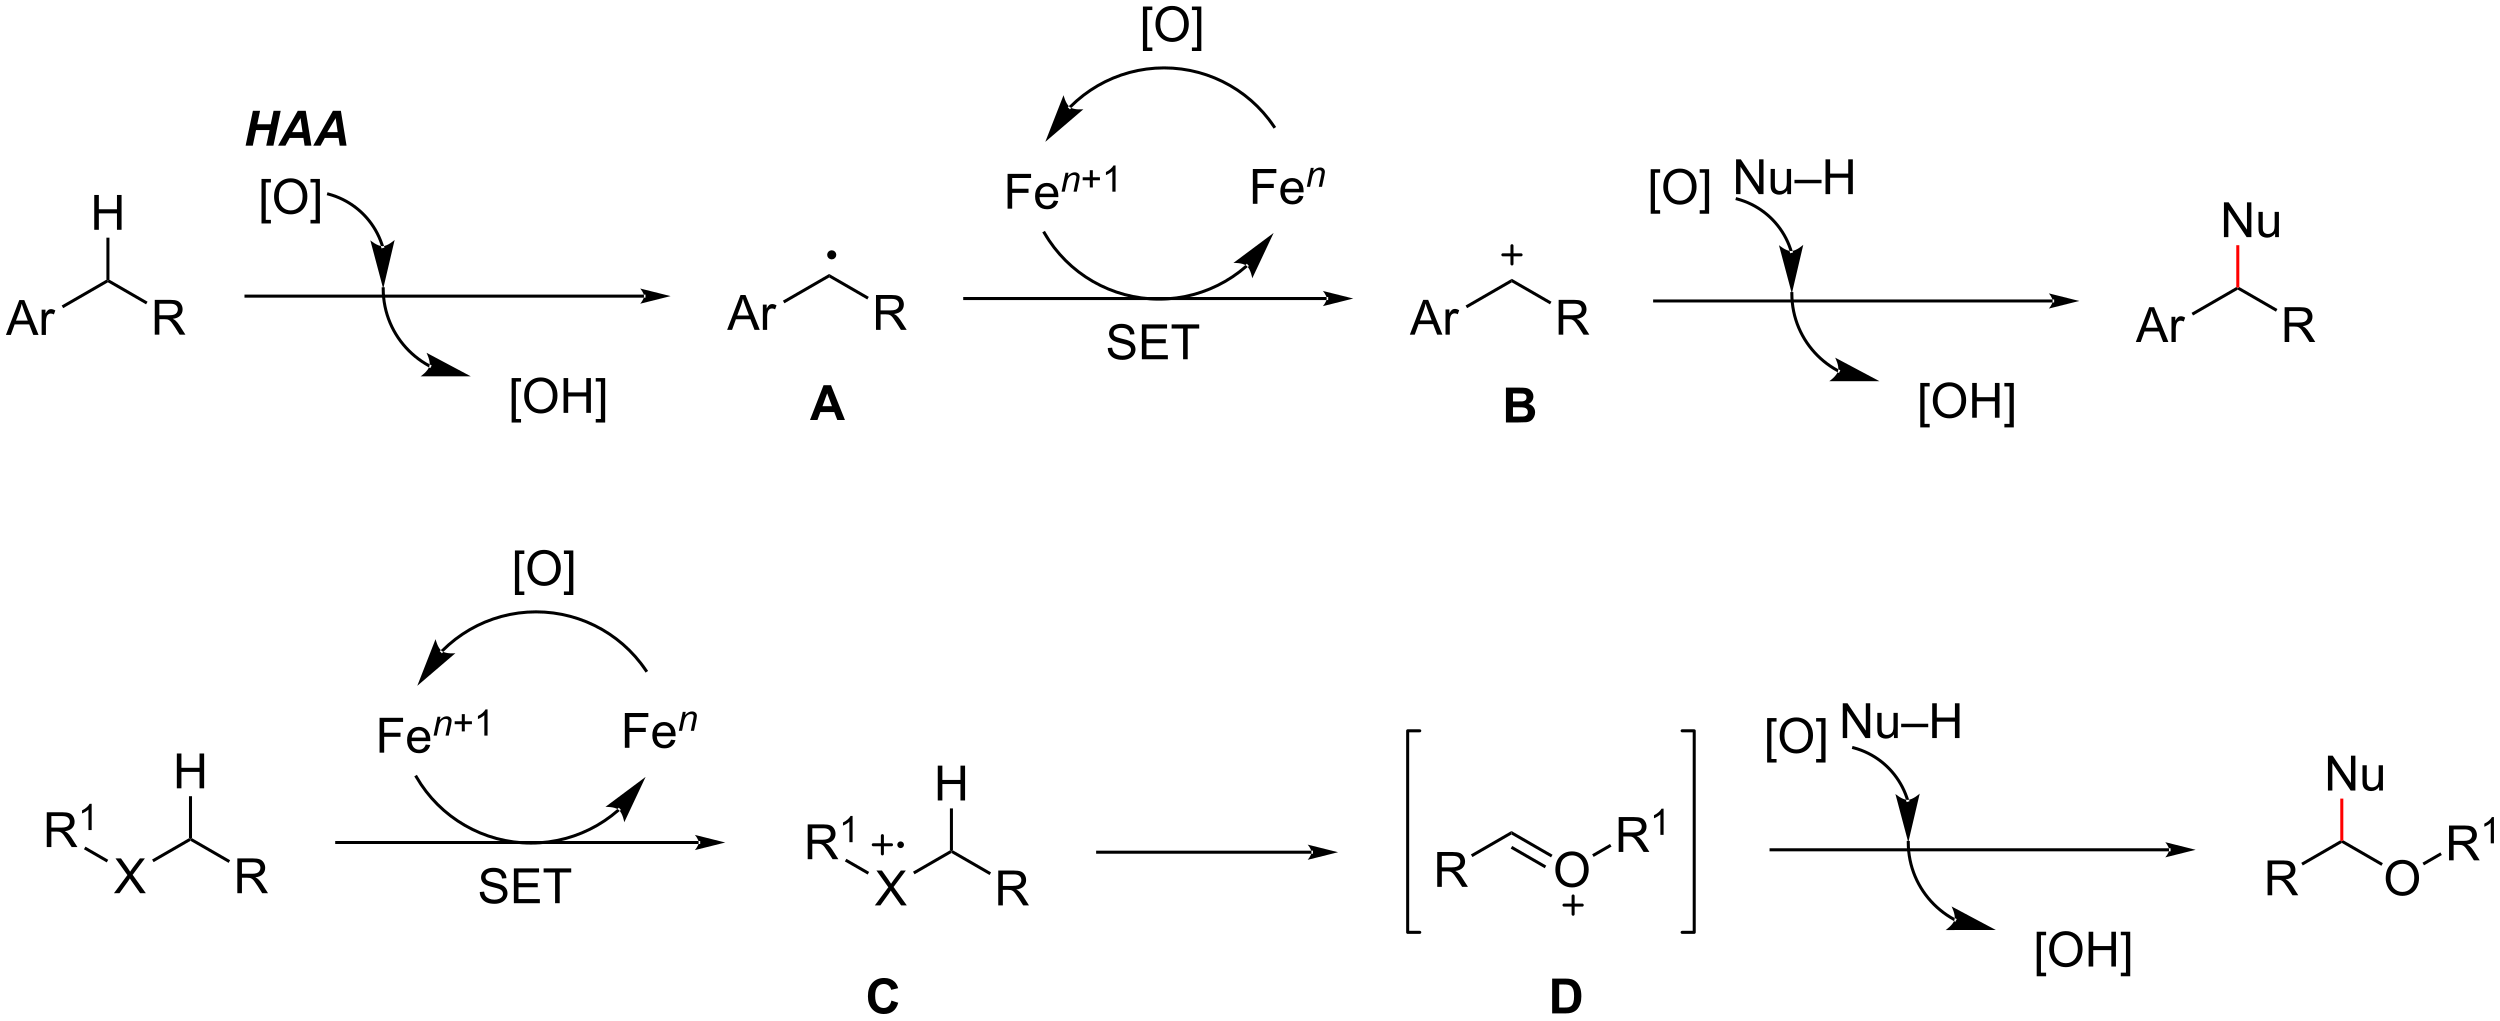 <?xml version="1.0" encoding="UTF-8"?>
<!DOCTYPE svg PUBLIC '-//W3C//DTD SVG 1.0//EN'
          'http://www.w3.org/TR/2001/REC-SVG-20010904/DTD/svg10.dtd'>
<svg stroke-dasharray="none" shape-rendering="auto" xmlns="http://www.w3.org/2000/svg" font-family="'Dialog'" text-rendering="auto" width="1024" fill-opacity="1" color-interpolation="auto" color-rendering="auto" preserveAspectRatio="xMidYMid meet" font-size="12px" viewBox="0 0 1024 418" fill="black" xmlns:xlink="http://www.w3.org/1999/xlink" stroke="black" image-rendering="auto" stroke-miterlimit="10" stroke-linecap="square" stroke-linejoin="miter" font-style="normal" stroke-width="1" height="418" stroke-dashoffset="0" font-weight="normal" stroke-opacity="1"
><!--Generated by the Batik Graphics2D SVG Generator--><defs id="genericDefs"
  /><g
  ><defs id="defs1"
    ><clipPath clipPathUnits="userSpaceOnUse" id="clipPath1"
      ><path d="M0.496 2.057 L423.308 2.057 L423.308 174.562 L0.496 174.562 L0.496 2.057 Z"
      /></clipPath
      ><clipPath clipPathUnits="userSpaceOnUse" id="clipPath2"
      ><path d="M-0.13 22.087 L-0.13 189.795 L410.926 189.795 L410.926 22.087 Z"
      /></clipPath
    ></defs
    ><g transform="scale(2.422,2.422) translate(-0.496,-2.057) matrix(1.029,0,0,1.029,0.629,-20.662)"
    ><path d="M0.843 77.123 L3.043 71.397 L3.861 71.397 L6.205 77.123 L5.34 77.123 L4.673 75.389 L2.278 75.389 L1.65 77.123 L0.843 77.123 ZM2.496 74.772 L4.439 74.772 L3.84 73.186 Q3.567 72.462 3.434 71.998 Q3.325 72.548 3.127 73.092 L2.496 74.772 ZM6.713 77.123 L6.713 72.975 L7.345 72.975 L7.345 73.603 Q7.588 73.162 7.791 73.022 Q7.996 72.881 8.244 72.881 Q8.598 72.881 8.965 73.108 L8.723 73.759 Q8.465 73.608 8.207 73.608 Q7.978 73.608 7.793 73.746 Q7.611 73.884 7.533 74.131 Q7.416 74.506 7.416 74.951 L7.416 77.123 L6.713 77.123 Z" stroke="none" clip-path="url(#clipPath2)"
    /></g
    ><g transform="matrix(2.491,0,0,2.491,0.323,-55.022)"
    ><path d="M10.261 72.758 L10.011 72.325 L17.366 68.079 L17.616 68.223 L17.616 68.512 Z" stroke="none" clip-path="url(#clipPath2)"
    /></g
    ><g transform="matrix(2.491,0,0,2.491,0.323,-55.022)"
    ><path d="M25.317 77.123 L25.317 71.397 L27.856 71.397 Q28.621 71.397 29.02 71.55 Q29.418 71.704 29.655 72.095 Q29.895 72.485 29.895 72.959 Q29.895 73.569 29.499 73.988 Q29.106 74.404 28.28 74.516 Q28.582 74.662 28.738 74.803 Q29.069 75.108 29.366 75.563 L30.363 77.123 L29.41 77.123 L28.652 75.931 Q28.319 75.415 28.103 75.141 Q27.89 74.868 27.72 74.759 Q27.551 74.649 27.374 74.608 Q27.246 74.579 26.952 74.579 L26.074 74.579 L26.074 77.123 L25.317 77.123 ZM26.074 73.923 L27.702 73.923 Q28.223 73.923 28.515 73.816 Q28.809 73.709 28.96 73.472 Q29.113 73.235 29.113 72.959 Q29.113 72.553 28.817 72.293 Q28.522 72.029 27.887 72.029 L26.074 72.029 L26.074 73.923 Z" stroke="none" clip-path="url(#clipPath2)"
    /></g
    ><g transform="matrix(2.491,0,0,2.491,0.323,-55.022)"
    ><path d="M17.616 68.512 L17.616 68.223 L17.866 68.079 L24.136 71.699 L23.886 72.132 Z" stroke="none" clip-path="url(#clipPath2)"
    /></g
    ><g transform="matrix(2.491,0,0,2.491,0.323,-55.022)"
    ><path d="M15.368 59.873 L15.368 54.147 L16.125 54.147 L16.125 56.498 L19.102 56.498 L19.102 54.147 L19.86 54.147 L19.86 59.873 L19.102 59.873 L19.102 57.173 L16.125 57.173 L16.125 59.873 L15.368 59.873 Z" stroke="none" clip-path="url(#clipPath2)"
    /></g
    ><g transform="matrix(2.491,0,0,2.491,0.323,-55.022)"
    ><path d="M17.866 68.079 L17.616 68.223 L17.366 68.079 L17.366 61.173 L17.866 61.173 Z" stroke="none" clip-path="url(#clipPath2)"
    /></g
    ><g transform="matrix(2.491,0,0,2.491,0.323,-55.022)"
    ><path d="M105.763 71.029 L105.763 71.029 L40.321 71.029 L40.071 71.029 L40.071 70.529 L40.321 70.529 L105.763 70.529 L106.013 70.529 L106.013 71.029 ZM110.138 70.779 L105.138 69.529 C105.138 69.529 105.763 70.232 105.763 70.779 C105.763 71.326 105.138 72.029 105.138 72.029 Z" stroke="none" clip-path="url(#clipPath2)"
    /></g
    ><g transform="matrix(2.491,0,0,2.491,0.323,-55.022)"
    ><path d="M119.437 76.325 L121.637 70.598 L122.455 70.598 L124.799 76.325 L123.934 76.325 L123.267 74.59 L120.871 74.59 L120.244 76.325 L119.437 76.325 ZM121.09 73.973 L123.033 73.973 L122.434 72.387 Q122.16 71.663 122.028 71.2 Q121.918 71.749 121.72 72.293 L121.09 73.973 ZM125.306 76.325 L125.306 72.176 L125.939 72.176 L125.939 72.804 Q126.181 72.364 126.385 72.223 Q126.59 72.082 126.838 72.082 Q127.192 72.082 127.559 72.309 L127.317 72.96 Q127.059 72.809 126.801 72.809 Q126.572 72.809 126.387 72.947 Q126.205 73.085 126.127 73.332 Q126.01 73.707 126.01 74.153 L126.01 76.325 L125.306 76.325 Z" stroke="none" clip-path="url(#clipPath2)"
    /></g
    ><g transform="matrix(2.491,0,0,2.491,0.323,-55.022)"
    ><path d="M128.855 71.96 L128.605 71.526 L136.21 67.136 L136.21 67.713 Z" stroke="none" clip-path="url(#clipPath2)"
    /></g
    ><g transform="matrix(2.491,0,0,2.491,0.323,-55.022)"
    ><path d="M143.911 76.325 L143.911 70.598 L146.45 70.598 Q147.215 70.598 147.614 70.752 Q148.012 70.905 148.249 71.296 Q148.489 71.687 148.489 72.161 Q148.489 72.77 148.093 73.189 Q147.7 73.606 146.874 73.718 Q147.176 73.864 147.332 74.004 Q147.663 74.309 147.96 74.765 L148.957 76.325 L148.004 76.325 L147.246 75.132 Q146.913 74.616 146.697 74.343 Q146.483 74.07 146.314 73.96 Q146.145 73.851 145.968 73.809 Q145.84 73.78 145.546 73.78 L144.668 73.78 L144.668 76.325 L143.911 76.325 ZM144.668 73.124 L146.296 73.124 Q146.817 73.124 147.108 73.017 Q147.403 72.911 147.554 72.674 Q147.707 72.437 147.707 72.161 Q147.707 71.754 147.411 71.494 Q147.116 71.231 146.481 71.231 L144.668 71.231 L144.668 73.124 Z" stroke="none" clip-path="url(#clipPath2)"
    /></g
    ><g transform="matrix(2.491,0,0,2.491,0.323,-55.022)"
    ><path d="M136.21 67.713 L136.21 67.136 L142.73 70.901 L142.48 71.334 Z" stroke="none" clip-path="url(#clipPath2)"
    /></g
    ><g transform="matrix(2.491,0,0,2.491,0.323,-55.022)"
    ><path d="M136.632 64.491 C136.356 64.491 136.132 64.267 136.132 63.991 C136.132 63.715 136.356 63.491 136.632 63.491 C136.909 63.491 137.132 63.715 137.132 63.991 C137.132 64.267 136.909 64.491 136.632 64.491" stroke="none" clip-path="url(#clipPath2)"
    /></g
    ><g stroke-width="0.5" transform="matrix(2.491,0,0,2.491,0.323,-55.022)" stroke-linejoin="round" stroke-linecap="round"
    ><path fill="none" d="M136.632 64.491 C136.356 64.491 136.132 64.267 136.132 63.991 C136.132 63.715 136.356 63.491 136.632 63.491 C136.909 63.491 137.132 63.715 137.132 63.991 C137.132 64.267 136.909 64.491 136.632 64.491" clip-path="url(#clipPath2)"
    /></g
    ><g transform="matrix(2.491,0,0,2.491,0.323,-55.022)"
    ><path d="M44.187 43.477 L41.971 43.477 L41.437 46.037 L40.257 46.037 L41.455 40.311 L42.632 40.311 L42.171 42.522 L44.385 42.522 L44.851 40.311 L46.025 40.311 L44.83 46.037 L43.65 46.037 L44.187 43.477 ZM49.764 44.772 L47.495 44.772 L46.808 46.037 L45.594 46.037 L48.834 40.311 L50.144 40.311 L51.074 46.037 L49.956 46.037 L49.764 44.772 ZM49.62 43.819 L49.287 41.514 L47.904 43.819 L49.62 43.819 ZM55.541 44.772 L53.273 44.772 L52.585 46.037 L51.372 46.037 L54.611 40.311 L55.921 40.311 L56.851 46.037 L55.734 46.037 L55.541 44.772 ZM55.398 43.819 L55.064 41.514 L53.681 43.819 L55.398 43.819 Z" stroke="none" clip-path="url(#clipPath2)"
    /></g
    ><g transform="matrix(2.491,0,0,2.491,0.323,-55.022)"
    ><path d="M42.869 58.829 L42.869 51.511 L44.418 51.511 L44.418 52.092 L43.572 52.092 L43.572 58.246 L44.418 58.246 L44.418 58.829 L42.869 58.829 ZM44.935 54.449 Q44.935 53.022 45.701 52.217 Q46.466 51.41 47.677 51.41 Q48.469 51.41 49.104 51.79 Q49.742 52.168 50.076 52.845 Q50.411 53.522 50.411 54.381 Q50.411 55.254 50.06 55.941 Q49.708 56.629 49.063 56.983 Q48.419 57.337 47.672 57.337 Q46.865 57.337 46.227 56.946 Q45.591 56.553 45.263 55.879 Q44.935 55.201 44.935 54.449 ZM45.716 54.459 Q45.716 55.496 46.271 56.092 Q46.828 56.686 47.669 56.686 Q48.523 56.686 49.076 56.084 Q49.63 55.483 49.63 54.379 Q49.63 53.678 49.393 53.157 Q49.156 52.636 48.701 52.35 Q48.248 52.061 47.68 52.061 Q46.875 52.061 46.294 52.615 Q45.716 53.168 45.716 54.459 ZM52.473 58.829 L50.923 58.829 L50.923 58.246 L51.77 58.246 L51.77 52.092 L50.923 52.092 L50.923 51.511 L52.473 51.511 L52.473 58.829 Z" stroke="none" clip-path="url(#clipPath2)"
    /></g
    ><g transform="matrix(2.491,0,0,2.491,0.323,-55.022)"
    ><path d="M62.538 62.698 L62.538 62.698 C62.539 62.7 62.539 62.701 62.539 62.701 L62.539 62.701 C62.539 62.701 62.539 62.7 62.539 62.7 L62.539 62.7 C62.539 62.7 62.539 62.699 62.538 62.697 L62.778 62.627 L62.539 62.699 C62.538 62.698 62.538 62.698 62.538 62.697 L62.538 62.697 C62.538 62.697 62.538 62.697 62.538 62.697 L62.538 62.696 C62.537 62.694 62.536 62.691 62.535 62.687 L62.535 62.687 C62.532 62.675 62.528 62.663 62.524 62.651 L62.524 62.651 C62.517 62.627 62.509 62.602 62.502 62.578 L62.502 62.578 C62.471 62.481 62.44 62.384 62.407 62.288 L62.407 62.288 C62.147 61.517 61.809 60.768 61.396 60.053 L61.612 59.928 L61.396 60.053 C59.744 57.192 57.024 55.105 53.833 54.249 L53.591 54.185 L53.721 53.702 L53.962 53.767 C57.281 54.656 60.111 56.827 61.829 59.803 L61.829 59.803 C62.258 60.547 62.61 61.326 62.881 62.128 L62.644 62.208 L62.881 62.128 C62.915 62.228 62.948 62.329 62.979 62.429 L62.74 62.504 L62.979 62.429 C62.987 62.455 62.995 62.48 63.002 62.505 L62.763 62.578 L63.002 62.505 C63.006 62.518 63.01 62.531 63.014 62.543 L62.775 62.615 L63.014 62.543 C63.015 62.546 63.016 62.55 63.017 62.553 L62.777 62.625 L63.017 62.553 C63.017 62.553 63.017 62.554 63.017 62.554 L63.017 62.554 C63.017 62.554 63.017 62.555 63.017 62.555 L63.018 62.556 C63.017 62.555 63.017 62.554 63.017 62.554 L63.017 62.554 C63.017 62.554 63.017 62.554 63.017 62.554 L63.017 62.554 C63.017 62.554 63.018 62.555 63.018 62.557 L63.089 62.797 L62.609 62.938 ZM62.882 69.569 L64.762 61.54 C64.762 61.54 63.652 62.557 62.777 62.57 C61.903 62.583 60.763 61.6 60.763 61.6 Z" stroke="none" clip-path="url(#clipPath2)"
    /></g
    ><g transform="matrix(2.491,0,0,2.491,0.323,-55.022)"
    ><path d="M70.399 82.504 L70.399 82.504 L70.399 82.503 L70.399 82.503 L70.399 82.503 L70.399 82.503 L70.399 82.503 L70.517 82.283 L70.4 82.504 L70.396 82.502 L70.396 82.502 L70.395 82.501 L70.512 82.281 L70.395 82.501 C70.388 82.498 70.382 82.494 70.375 82.491 L70.375 82.491 C70.349 82.477 70.323 82.463 70.297 82.449 L70.416 82.229 L70.297 82.449 C69.882 82.223 69.479 81.978 69.09 81.715 L69.09 81.715 C68.31 81.189 67.585 80.589 66.922 79.927 L66.922 79.927 C64.272 77.276 62.632 73.614 62.632 69.569 L62.632 69.319 L63.132 69.319 L63.132 69.569 C63.132 73.476 64.715 77.013 67.275 79.573 L67.099 79.75 L67.275 79.573 C67.916 80.213 68.617 80.792 69.369 81.301 L69.229 81.508 L69.369 81.301 C69.746 81.555 70.135 81.791 70.536 82.009 L70.536 82.009 C70.561 82.023 70.586 82.036 70.611 82.05 L70.493 82.27 L70.611 82.05 C70.618 82.053 70.624 82.057 70.63 82.06 L70.63 82.06 L70.631 82.061 L70.631 82.061 L70.635 82.062 L70.636 82.063 L70.636 82.063 L70.636 82.063 L70.636 82.063 L70.636 82.063 L70.636 82.063 L70.856 82.182 L70.619 82.622 ZM77.279 83.967 L69.999 80.093 C69.999 80.093 70.698 81.427 70.486 82.276 C70.275 83.125 69.033 83.975 69.033 83.975 Z" stroke="none" clip-path="url(#clipPath2)"
    /></g
    ><g transform="matrix(2.491,0,0,2.491,0.323,-55.022)"
    ><path d="M83.997 91.572 L83.997 84.254 L85.546 84.254 L85.546 84.835 L84.7 84.835 L84.7 90.989 L85.546 90.989 L85.546 91.572 L83.997 91.572 ZM86.064 87.192 Q86.064 85.765 86.829 84.96 Q87.595 84.153 88.806 84.153 Q89.597 84.153 90.233 84.533 Q90.871 84.911 91.204 85.588 Q91.54 86.265 91.54 87.124 Q91.54 87.996 91.189 88.684 Q90.837 89.371 90.191 89.726 Q89.548 90.08 88.8 90.08 Q87.993 90.08 87.355 89.689 Q86.72 89.296 86.392 88.621 Q86.064 87.944 86.064 87.192 ZM86.845 87.202 Q86.845 88.239 87.399 88.835 Q87.957 89.429 88.798 89.429 Q89.652 89.429 90.204 88.827 Q90.759 88.226 90.759 87.121 Q90.759 86.421 90.522 85.9 Q90.285 85.379 89.829 85.093 Q89.376 84.804 88.808 84.804 Q88.004 84.804 87.423 85.359 Q86.845 85.911 86.845 87.202 ZM92.539 89.981 L92.539 84.254 L93.296 84.254 L93.296 86.606 L96.273 86.606 L96.273 84.254 L97.031 84.254 L97.031 89.981 L96.273 89.981 L96.273 87.28 L93.296 87.28 L93.296 89.981 L92.539 89.981 ZM99.379 91.572 L97.829 91.572 L97.829 90.989 L98.675 90.989 L98.675 84.835 L97.829 84.835 L97.829 84.254 L99.379 84.254 L99.379 91.572 Z" stroke="none" clip-path="url(#clipPath2)"
    /></g
    ><g transform="matrix(2.491,0,0,2.491,0.323,-55.022)"
    ><path d="M218.016 71.428 L218.016 71.428 L158.502 71.428 L158.252 71.428 L158.252 70.928 L158.502 70.928 L218.016 70.928 L218.266 70.928 L218.266 71.428 ZM222.391 71.178 L217.391 69.928 C217.391 69.928 218.016 70.631 218.016 71.178 C218.016 71.725 217.391 72.428 217.391 72.428 Z" stroke="none" clip-path="url(#clipPath2)"
    /></g
    ><g transform="matrix(2.491,0,0,2.491,0.323,-55.022)"
    ><path d="M205.035 65.993 L205.035 65.993 C205.04 65.989 205.043 65.986 205.043 65.986 L205.043 65.986 C205.043 65.986 205.043 65.986 205.043 65.986 L205.039 65.99 C205.039 65.99 205.039 65.99 205.039 65.99 L205.039 65.99 C205.038 65.99 205.04 65.989 205.042 65.987 L205.04 65.989 C205.037 65.992 205.034 65.995 205.031 65.997 L204.865 65.81 L205.031 65.997 C205.02 66.007 205.009 66.017 204.998 66.027 L204.832 65.839 L204.998 66.027 C204.975 66.046 204.953 66.066 204.93 66.086 L204.93 66.086 C204.571 66.399 204.202 66.701 203.824 66.99 L203.824 66.99 C203.068 67.569 202.276 68.097 201.453 68.572 L201.453 68.572 C198.162 70.472 194.379 71.521 190.446 71.521 L190.446 71.271 L190.446 71.521 C186.514 71.521 182.731 70.472 179.44 68.572 L179.565 68.356 L179.44 68.572 C176.149 66.672 173.349 63.92 171.383 60.515 L171.258 60.298 L171.691 60.048 L171.816 60.265 C173.737 63.593 176.473 66.282 179.69 68.139 L179.69 68.139 C182.907 69.996 186.603 71.021 190.446 71.021 L190.446 71.021 C194.289 71.021 197.986 69.996 201.203 68.139 L201.328 68.356 L201.203 68.139 C202.007 67.675 202.781 67.159 203.52 66.593 L203.672 66.792 L203.52 66.593 C203.889 66.311 204.25 66.016 204.601 65.709 L204.766 65.897 L204.601 65.709 C204.623 65.69 204.645 65.671 204.667 65.651 L204.667 65.651 C204.678 65.642 204.689 65.632 204.7 65.622 L204.7 65.622 C204.703 65.62 204.705 65.618 204.708 65.615 L204.874 65.802 L204.706 65.617 C204.708 65.615 204.71 65.613 204.71 65.613 L204.71 65.613 C204.711 65.613 204.711 65.613 204.711 65.613 L204.875 65.802 L204.707 65.617 C204.707 65.617 204.707 65.617 204.707 65.616 L204.707 65.616 C204.707 65.617 204.71 65.613 204.715 65.609 L204.907 65.449 L205.227 65.833 ZM209.294 60.39 L202.685 65.322 C202.685 65.322 204.189 65.258 204.866 65.812 C205.544 66.365 205.783 67.851 205.783 67.851 Z" stroke="none" clip-path="url(#clipPath2)"
    /></g
    ><g transform="matrix(2.491,0,0,2.491,0.323,-55.022)"
    ><path d="M175.618 39.547 L175.618 39.547 L175.619 39.546 L175.62 39.544 L175.628 39.537 L175.805 39.712 L175.628 39.537 C175.638 39.526 175.649 39.516 175.659 39.505 L175.659 39.505 C175.68 39.484 175.701 39.463 175.722 39.442 L175.899 39.618 L175.722 39.442 C176.06 39.104 176.408 38.779 176.766 38.465 L176.931 38.653 L176.766 38.465 C177.482 37.837 178.237 37.258 179.026 36.729 L179.165 36.936 L179.026 36.729 C182.183 34.613 185.887 33.314 189.81 33.051 L189.827 33.301 L189.81 33.051 C193.733 32.789 197.577 33.583 200.988 35.259 L200.878 35.483 L200.988 35.259 C204.399 36.935 207.376 39.493 209.565 42.76 L209.704 42.967 L209.289 43.245 L209.149 43.038 C207.01 39.846 204.101 37.346 200.768 35.708 L200.768 35.708 C197.434 34.069 193.677 33.294 189.843 33.55 L189.843 33.55 C186.009 33.807 182.389 35.076 179.304 37.144 L179.304 37.144 C178.533 37.661 177.795 38.228 177.095 38.841 L177.095 38.841 C176.746 39.148 176.406 39.466 176.076 39.795 L176.076 39.795 C176.055 39.816 176.035 39.837 176.014 39.857 L175.837 39.681 L176.014 39.857 C176.004 39.867 175.994 39.878 175.983 39.888 L175.983 39.888 L175.975 39.896 L175.798 39.72 L175.976 39.895 L175.976 39.896 L175.801 40.075 L175.443 39.725 ZM171.749 45.416 L178.014 40.054 C178.014 40.054 176.518 40.217 175.805 39.71 C175.092 39.203 174.754 37.736 174.754 37.736 Z" stroke="none" clip-path="url(#clipPath2)"
    /></g
    ><g transform="matrix(2.491,0,0,2.491,0.323,-55.022)"
    ><path d="M205.877 55.605 L205.877 49.879 L209.742 49.879 L209.742 50.553 L206.635 50.553 L206.635 52.327 L209.322 52.327 L209.322 53.004 L206.635 53.004 L206.635 55.605 L205.877 55.605 ZM213.475 54.269 L214.201 54.358 Q214.029 54.996 213.563 55.347 Q213.1 55.699 212.378 55.699 Q211.467 55.699 210.933 55.139 Q210.402 54.577 210.402 53.566 Q210.402 52.519 210.941 51.941 Q211.48 51.363 212.339 51.363 Q213.17 51.363 213.696 51.931 Q214.225 52.496 214.225 53.522 Q214.225 53.584 214.222 53.709 L211.128 53.709 Q211.167 54.394 211.514 54.759 Q211.863 55.121 212.381 55.121 Q212.769 55.121 213.042 54.918 Q213.316 54.715 213.475 54.269 ZM211.167 53.131 L213.482 53.131 Q213.436 52.608 213.217 52.347 Q212.881 51.941 212.347 51.941 Q211.863 51.941 211.532 52.267 Q211.201 52.59 211.167 53.131 Z" stroke="none" clip-path="url(#clipPath2)"
    /></g
    ><g transform="matrix(2.491,0,0,2.491,0.323,-55.022)"
    ><path d="M214.756 52.805 L215.406 49.694 L215.887 49.694 L215.774 50.235 Q216.086 49.916 216.357 49.77 Q216.631 49.624 216.916 49.624 Q217.293 49.624 217.508 49.829 Q217.725 50.034 217.725 50.376 Q217.725 50.549 217.649 50.92 L217.252 52.805 L216.723 52.805 L217.135 50.833 Q217.197 50.545 217.197 50.409 Q217.197 50.252 217.09 50.157 Q216.982 50.059 216.781 50.059 Q216.373 50.059 216.055 50.352 Q215.738 50.645 215.588 51.358 L215.287 52.805 L214.756 52.805 Z" stroke="none" clip-path="url(#clipPath2)"
    /></g
    ><g transform="matrix(2.491,0,0,2.491,0.323,-55.022)"
    ><path d="M165.547 56.404 L165.547 50.677 L169.412 50.677 L169.412 51.352 L166.305 51.352 L166.305 53.125 L168.993 53.125 L168.993 53.802 L166.305 53.802 L166.305 56.404 L165.547 56.404 ZM173.145 55.068 L173.871 55.157 Q173.7 55.794 173.233 56.146 Q172.77 56.498 172.048 56.498 Q171.137 56.498 170.603 55.938 Q170.072 55.375 170.072 54.365 Q170.072 53.318 170.611 52.74 Q171.15 52.162 172.009 52.162 Q172.84 52.162 173.366 52.729 Q173.895 53.294 173.895 54.321 Q173.895 54.383 173.892 54.508 L170.798 54.508 Q170.838 55.193 171.184 55.557 Q171.533 55.919 172.051 55.919 Q172.439 55.919 172.713 55.716 Q172.986 55.513 173.145 55.068 ZM170.838 53.93 L173.153 53.93 Q173.106 53.407 172.887 53.146 Q172.551 52.74 172.017 52.74 Q171.533 52.74 171.202 53.065 Q170.871 53.388 170.838 53.93 Z" stroke="none" clip-path="url(#clipPath2)"
    /></g
    ><g transform="matrix(2.491,0,0,2.491,0.323,-55.022)"
    ><path d="M174.426 53.604 L175.076 50.493 L175.557 50.493 L175.444 51.034 Q175.756 50.715 176.028 50.569 Q176.301 50.422 176.586 50.422 Q176.963 50.422 177.178 50.627 Q177.395 50.832 177.395 51.174 Q177.395 51.348 177.319 51.719 L176.922 53.604 L176.393 53.604 L176.805 51.631 Q176.867 51.344 176.867 51.207 Q176.867 51.051 176.76 50.956 Q176.653 50.858 176.451 50.858 Q176.043 50.858 175.725 51.151 Q175.408 51.444 175.258 52.157 L174.957 53.604 L174.426 53.604 Z" stroke="none" clip-path="url(#clipPath2)"
    /></g
    ><g transform="matrix(2.491,0,0,2.491,0.323,-55.022)"
    ><path d="M179.068 52.909 L179.068 51.731 L177.898 51.731 L177.898 51.239 L179.068 51.239 L179.068 50.071 L179.566 50.071 L179.566 51.239 L180.734 51.239 L180.734 51.731 L179.566 51.731 L179.566 52.909 L179.068 52.909 ZM183.304 53.604 L182.777 53.604 L182.777 50.243 Q182.585 50.424 182.277 50.606 Q181.968 50.788 181.722 50.879 L181.722 50.37 Q182.163 50.16 182.493 49.866 Q182.825 49.569 182.964 49.291 L183.304 49.291 L183.304 53.604 Z" stroke="none" clip-path="url(#clipPath2)"
    /></g
    ><g transform="matrix(2.491,0,0,2.491,0.323,-55.022)"
    ><path d="M182.021 79.32 L182.737 79.257 Q182.787 79.687 182.972 79.963 Q183.159 80.239 183.55 80.408 Q183.94 80.578 184.427 80.578 Q184.862 80.578 185.193 80.45 Q185.526 80.32 185.688 80.096 Q185.849 79.872 185.849 79.606 Q185.849 79.335 185.693 79.135 Q185.537 78.934 185.177 78.796 Q184.948 78.708 184.159 78.518 Q183.37 78.328 183.052 78.161 Q182.643 77.945 182.44 77.627 Q182.24 77.309 182.24 76.913 Q182.24 76.481 182.485 76.103 Q182.732 75.726 183.203 75.531 Q183.677 75.335 184.255 75.335 Q184.893 75.335 185.378 75.541 Q185.865 75.747 186.125 76.145 Q186.388 76.544 186.409 77.046 L185.683 77.101 Q185.623 76.559 185.284 76.283 Q184.948 76.004 184.287 76.004 Q183.599 76.004 183.284 76.257 Q182.972 76.507 182.972 76.864 Q182.972 77.171 183.193 77.372 Q183.412 77.57 184.336 77.781 Q185.261 77.989 185.604 78.145 Q186.104 78.374 186.341 78.728 Q186.581 79.083 186.581 79.544 Q186.581 79.999 186.318 80.406 Q186.058 80.809 185.565 81.036 Q185.076 81.26 184.464 81.26 Q183.685 81.26 183.159 81.033 Q182.636 80.804 182.336 80.351 Q182.037 79.895 182.021 79.32 ZM187.63 81.161 L187.63 75.434 L191.771 75.434 L191.771 76.109 L188.388 76.109 L188.388 77.864 L191.558 77.864 L191.558 78.536 L188.388 78.536 L188.388 80.484 L191.904 80.484 L191.904 81.161 L187.63 81.161 ZM194.409 81.161 L194.409 76.109 L192.521 76.109 L192.521 75.434 L197.06 75.434 L197.06 76.109 L195.167 76.109 L195.167 81.161 L194.409 81.161 Z" stroke="none" clip-path="url(#clipPath2)"
    /></g
    ><g transform="matrix(2.491,0,0,2.491,0.323,-55.022)"
    ><path d="M187.803 30.478 L187.803 23.161 L189.352 23.161 L189.352 23.741 L188.506 23.741 L188.506 29.895 L189.352 29.895 L189.352 30.478 L187.803 30.478 ZM189.869 26.098 Q189.869 24.671 190.635 23.866 Q191.401 23.059 192.612 23.059 Q193.403 23.059 194.039 23.439 Q194.677 23.817 195.01 24.494 Q195.346 25.171 195.346 26.03 Q195.346 26.903 194.994 27.59 Q194.643 28.278 193.997 28.632 Q193.354 28.986 192.606 28.986 Q191.799 28.986 191.161 28.596 Q190.526 28.202 190.197 27.528 Q189.869 26.851 189.869 26.098 ZM190.651 26.109 Q190.651 27.145 191.205 27.741 Q191.763 28.335 192.604 28.335 Q193.458 28.335 194.01 27.734 Q194.565 27.132 194.565 26.028 Q194.565 25.327 194.328 24.806 Q194.091 24.286 193.635 23.999 Q193.182 23.71 192.614 23.71 Q191.81 23.71 191.229 24.265 Q190.651 24.817 190.651 26.109 ZM197.407 30.478 L195.858 30.478 L195.858 29.895 L196.704 29.895 L196.704 23.741 L195.858 23.741 L195.858 23.161 L197.407 23.161 L197.407 30.478 Z" stroke="none" clip-path="url(#clipPath2)"
    /></g
    ><g transform="matrix(2.491,0,0,2.491,0.323,-55.022)"
    ><path d="M231.69 77.123 L233.89 71.397 L234.708 71.397 L237.052 77.123 L236.187 77.123 L235.52 75.389 L233.124 75.389 L232.497 77.123 L231.69 77.123 ZM233.343 74.772 L235.286 74.772 L234.687 73.186 Q234.413 72.462 234.281 71.998 Q234.171 72.548 233.973 73.092 L233.343 74.772 ZM237.559 77.123 L237.559 72.975 L238.192 72.975 L238.192 73.603 Q238.434 73.162 238.637 73.022 Q238.843 72.881 239.09 72.881 Q239.445 72.881 239.812 73.108 L239.57 73.759 Q239.312 73.608 239.054 73.608 Q238.825 73.608 238.64 73.746 Q238.458 73.884 238.38 74.131 Q238.262 74.506 238.262 74.951 L238.262 77.123 L237.559 77.123 Z" stroke="none" clip-path="url(#clipPath2)"
    /></g
    ><g transform="matrix(2.491,0,0,2.491,0.323,-55.022)"
    ><path d="M241.108 72.758 L240.858 72.325 L248.463 67.935 L248.463 68.512 Z" stroke="none" clip-path="url(#clipPath2)"
    /></g
    ><g transform="matrix(2.491,0,0,2.491,0.323,-55.022)"
    ><path d="M256.163 77.123 L256.163 71.397 L258.702 71.397 Q259.468 71.397 259.866 71.55 Q260.265 71.704 260.502 72.095 Q260.741 72.485 260.741 72.959 Q260.741 73.569 260.346 73.988 Q259.952 74.404 259.127 74.516 Q259.429 74.662 259.585 74.803 Q259.916 75.108 260.213 75.563 L261.21 77.123 L260.257 77.123 L259.499 75.931 Q259.166 75.415 258.95 75.141 Q258.736 74.868 258.567 74.759 Q258.398 74.649 258.221 74.608 Q258.093 74.579 257.799 74.579 L256.921 74.579 L256.921 77.123 L256.163 77.123 ZM256.921 73.923 L258.549 73.923 Q259.07 73.923 259.361 73.816 Q259.656 73.709 259.807 73.472 Q259.96 73.235 259.96 72.959 Q259.96 72.553 259.663 72.293 Q259.369 72.029 258.734 72.029 L256.921 72.029 L256.921 73.923 Z" stroke="none" clip-path="url(#clipPath2)"
    /></g
    ><g transform="matrix(2.491,0,0,2.491,0.323,-55.022)"
    ><path d="M248.463 68.512 L248.463 67.935 L254.983 71.699 L254.733 72.132 Z" stroke="none" clip-path="url(#clipPath2)"
    /></g
    ><g stroke-width="0.5" transform="matrix(2.491,0,0,2.491,0.323,-55.022)" stroke-linejoin="round" stroke-linecap="round"
    ><path fill="none" d="M246.986 63.991 L249.986 63.991 M248.486 62.491 L248.486 65.491" clip-path="url(#clipPath2)"
    /></g
    ><g transform="matrix(2.491,0,0,2.491,0.323,-55.022)"
    ><path d="M337.388 71.827 L337.388 71.827 L271.946 71.827 L271.696 71.827 L271.696 71.327 L271.946 71.327 L337.388 71.327 L337.638 71.327 L337.638 71.827 ZM341.763 71.577 L336.763 70.327 C336.763 70.327 337.388 71.031 337.388 71.577 C337.388 72.124 336.763 72.827 336.763 72.827 Z" stroke="none" clip-path="url(#clipPath2)"
    /></g
    ><g transform="matrix(2.491,0,0,2.491,0.323,-55.022)"
    ><path d="M271.299 57.232 L271.299 49.914 L272.849 49.914 L272.849 50.495 L272.002 50.495 L272.002 56.648 L272.849 56.648 L272.849 57.232 L271.299 57.232 ZM273.366 52.852 Q273.366 51.425 274.131 50.62 Q274.897 49.812 276.108 49.812 Q276.899 49.812 277.535 50.193 Q278.173 50.57 278.506 51.247 Q278.842 51.925 278.842 52.784 Q278.842 53.656 278.491 54.344 Q278.139 55.031 277.493 55.385 Q276.85 55.74 276.103 55.74 Q275.295 55.74 274.657 55.349 Q274.022 54.956 273.694 54.281 Q273.366 53.604 273.366 52.852 ZM274.147 52.862 Q274.147 53.898 274.702 54.495 Q275.259 55.089 276.1 55.089 Q276.954 55.089 277.506 54.487 Q278.061 53.885 278.061 52.781 Q278.061 52.081 277.824 51.56 Q277.587 51.039 277.131 50.753 Q276.678 50.464 276.11 50.464 Q275.306 50.464 274.725 51.018 Q274.147 51.57 274.147 52.862 ZM280.903 57.232 L279.354 57.232 L279.354 56.648 L280.2 56.648 L280.2 50.495 L279.354 50.495 L279.354 49.914 L280.903 49.914 L280.903 57.232 Z" stroke="none" clip-path="url(#clipPath2)"
    /></g
    ><g transform="matrix(2.491,0,0,2.491,0.323,-55.022)"
    ><path d="M294.165 63.501 L294.165 63.501 C294.165 63.501 294.165 63.501 294.165 63.501 L294.165 63.501 C294.165 63.501 294.165 63.501 294.165 63.501 L294.165 63.501 C294.165 63.501 294.165 63.501 294.165 63.501 L294.165 63.501 C294.165 63.501 294.165 63.501 294.165 63.5 L294.162 63.492 C294.162 63.492 294.162 63.492 294.162 63.492 L294.162 63.492 C294.162 63.492 294.162 63.492 294.162 63.492 L294.162 63.492 C294.162 63.492 294.162 63.492 294.162 63.492 L294.162 63.492 C294.162 63.491 294.163 63.494 294.164 63.498 L294.163 63.496 C294.162 63.493 294.161 63.489 294.16 63.485 L294.4 63.414 L294.16 63.486 C294.157 63.474 294.153 63.462 294.149 63.45 L294.149 63.45 C294.142 63.425 294.134 63.401 294.127 63.377 L294.365 63.302 L294.127 63.377 C294.096 63.28 294.065 63.183 294.033 63.087 L294.033 63.087 C293.772 62.316 293.434 61.567 293.021 60.852 L293.238 60.727 L293.021 60.852 C292.195 59.421 291.102 58.184 289.817 57.198 L289.969 56.999 L289.817 57.198 C288.531 56.211 287.053 55.476 285.458 55.048 L285.216 54.983 L285.346 54.5 L285.587 54.565 C287.247 55.01 288.784 55.775 290.121 56.801 L290.121 56.801 C291.458 57.827 292.595 59.114 293.454 60.602 L293.454 60.602 C293.884 61.346 294.235 62.124 294.506 62.926 L294.269 63.007 L294.506 62.926 C294.54 63.027 294.573 63.127 294.604 63.228 L294.604 63.228 C294.612 63.253 294.62 63.279 294.627 63.304 L294.388 63.377 L294.627 63.304 C294.631 63.316 294.635 63.329 294.639 63.342 L294.639 63.343 C294.64 63.345 294.64 63.347 294.642 63.35 L294.402 63.423 L294.641 63.348 C294.642 63.353 294.644 63.358 294.644 63.358 L294.644 63.358 C294.644 63.359 294.644 63.359 294.644 63.359 L294.644 63.359 C294.644 63.359 294.644 63.359 294.644 63.359 L294.644 63.359 C294.644 63.359 294.644 63.359 294.644 63.359 L294.403 63.425 L294.642 63.351 C294.642 63.35 294.642 63.35 294.642 63.35 L294.642 63.35 C294.642 63.35 294.642 63.35 294.642 63.35 L294.642 63.35 C294.642 63.35 294.642 63.35 294.642 63.35 L294.642 63.35 C294.642 63.35 294.642 63.351 294.642 63.351 L294.717 63.59 L294.24 63.739 ZM294.507 70.368 L296.387 62.339 C296.387 62.339 295.277 63.356 294.402 63.369 C293.527 63.382 292.388 62.399 292.388 62.399 Z" stroke="none" clip-path="url(#clipPath2)"
    /></g
    ><g transform="matrix(2.491,0,0,2.491,0.323,-55.022)"
    ><path d="M302.031 83.306 L302.031 83.306 C302.031 83.306 302.031 83.306 302.031 83.306 L302.031 83.306 C302.032 83.306 302.024 83.302 302.016 83.298 L302.142 83.082 L302.025 83.303 C302.024 83.302 302.021 83.301 302.019 83.299 L302.137 83.079 L302.019 83.299 C302.017 83.298 302.015 83.297 302.013 83.296 L302.013 83.296 C302.011 83.295 302.009 83.294 302.007 83.293 L302.007 83.293 C302.005 83.292 302.002 83.291 302 83.289 L302 83.289 C301.974 83.275 301.948 83.261 301.922 83.247 L301.922 83.247 C301.507 83.022 301.104 82.777 300.714 82.513 L300.854 82.306 L300.714 82.513 C299.935 81.987 299.209 81.388 298.547 80.725 L298.724 80.548 L298.547 80.725 C295.897 78.075 294.257 74.413 294.257 70.368 L294.257 70.118 L294.757 70.118 L294.757 70.368 C294.757 74.275 296.34 77.811 298.901 80.372 L298.901 80.372 C299.541 81.012 300.242 81.591 300.994 82.099 L300.994 82.099 C301.371 82.353 301.76 82.59 302.161 82.808 L302.041 83.028 L302.161 82.808 C302.186 82.822 302.211 82.835 302.236 82.849 L302.118 83.069 L302.236 82.848 C302.238 82.85 302.241 82.851 302.243 82.852 L302.243 82.852 C302.245 82.853 302.247 82.855 302.249 82.856 L302.249 82.856 C302.251 82.857 302.253 82.858 302.255 82.859 L302.256 82.859 C302.256 82.859 302.257 82.86 302.259 82.861 L302.268 82.866 C302.26 82.861 302.253 82.858 302.255 82.858 L302.255 82.858 C302.255 82.858 302.255 82.858 302.255 82.858 L302.478 82.97 L302.255 83.417 ZM308.904 84.765 L301.624 80.892 C301.624 80.892 302.323 82.225 302.111 83.074 C301.9 83.923 300.658 84.773 300.658 84.773 Z" stroke="none" clip-path="url(#clipPath2)"
    /></g
    ><g transform="matrix(2.491,0,0,2.491,0.323,-55.022)"
    ><path d="M315.622 92.371 L315.622 85.053 L317.171 85.053 L317.171 85.634 L316.325 85.634 L316.325 91.787 L317.171 91.787 L317.171 92.371 L315.622 92.371 ZM317.688 87.99 Q317.688 86.563 318.454 85.759 Q319.22 84.951 320.431 84.951 Q321.222 84.951 321.858 85.332 Q322.496 85.709 322.829 86.386 Q323.165 87.063 323.165 87.923 Q323.165 88.795 322.813 89.483 Q322.462 90.17 321.816 90.524 Q321.173 90.879 320.425 90.879 Q319.618 90.879 318.98 90.488 Q318.345 90.095 318.017 89.42 Q317.688 88.743 317.688 87.99 ZM318.47 88.001 Q318.47 89.037 319.024 89.634 Q319.582 90.227 320.423 90.227 Q321.277 90.227 321.829 89.626 Q322.384 89.024 322.384 87.92 Q322.384 87.22 322.147 86.699 Q321.91 86.178 321.454 85.891 Q321.001 85.602 320.433 85.602 Q319.629 85.602 319.048 86.157 Q318.47 86.709 318.47 88.001 ZM324.164 90.779 L324.164 85.053 L324.921 85.053 L324.921 87.404 L327.898 87.404 L327.898 85.053 L328.656 85.053 L328.656 90.779 L327.898 90.779 L327.898 88.079 L324.921 88.079 L324.921 90.779 L324.164 90.779 ZM331.004 92.371 L329.454 92.371 L329.454 91.787 L330.3 91.787 L330.3 85.634 L329.454 85.634 L329.454 85.053 L331.004 85.053 L331.004 92.371 Z" stroke="none" clip-path="url(#clipPath2)"
    /></g
    ><g transform="matrix(2.491,0,0,2.491,0.323,-55.022)"
    ><path d="M285.336 54.009 L285.336 48.283 L286.115 48.283 L289.122 52.778 L289.122 48.283 L289.849 48.283 L289.849 54.009 L289.07 54.009 L286.062 49.509 L286.062 54.009 L285.336 54.009 ZM293.751 54.009 L293.751 53.4 Q293.267 54.103 292.434 54.103 Q292.066 54.103 291.749 53.962 Q291.431 53.822 291.275 53.608 Q291.121 53.395 291.059 53.087 Q291.017 52.879 291.017 52.431 L291.017 49.861 L291.72 49.861 L291.72 52.16 Q291.72 52.712 291.762 52.903 Q291.829 53.181 292.043 53.34 Q292.259 53.496 292.574 53.496 Q292.892 53.496 293.168 53.335 Q293.447 53.173 293.561 52.895 Q293.676 52.614 293.676 52.082 L293.676 49.861 L294.379 49.861 L294.379 54.009 L293.751 54.009 ZM294.938 52.22 L294.938 51.653 L299.388 51.653 L299.388 52.22 L294.938 52.22 ZM300.043 54.009 L300.043 48.283 L300.801 48.283 L300.801 50.634 L303.777 50.634 L303.777 48.283 L304.535 48.283 L304.535 54.009 L303.777 54.009 L303.777 51.309 L300.801 51.309 L300.801 54.009 L300.043 54.009 Z" stroke="none" clip-path="url(#clipPath2)"
    /></g
    ><g transform="matrix(2.491,0,0,2.491,0.323,-55.022)"
    ><path d="M351.062 78.329 L353.262 72.603 L354.08 72.603 L356.424 78.329 L355.559 78.329 L354.892 76.595 L352.497 76.595 L351.869 78.329 L351.062 78.329 ZM352.715 75.978 L354.658 75.978 L354.059 74.392 Q353.786 73.668 353.653 73.204 Q353.543 73.754 353.345 74.298 L352.715 75.978 ZM356.931 78.329 L356.931 74.181 L357.564 74.181 L357.564 74.809 Q357.806 74.369 358.01 74.228 Q358.215 74.087 358.463 74.087 Q358.817 74.087 359.184 74.314 L358.942 74.965 Q358.684 74.814 358.426 74.814 Q358.197 74.814 358.012 74.952 Q357.83 75.09 357.752 75.337 Q357.635 75.712 357.635 76.158 L357.635 78.329 L356.931 78.329 Z" stroke="none" clip-path="url(#clipPath2)"
    /></g
    ><g transform="matrix(2.491,0,0,2.491,0.323,-55.022)"
    ><path d="M360.48 73.964 L360.23 73.531 L367.585 69.285 L367.835 69.43 L367.835 69.718 Z" stroke="none" clip-path="url(#clipPath2)"
    /></g
    ><g transform="matrix(2.491,0,0,2.491,0.323,-55.022)"
    ><path d="M375.536 78.329 L375.536 72.603 L378.075 72.603 Q378.84 72.603 379.239 72.757 Q379.637 72.91 379.874 73.301 Q380.114 73.692 380.114 74.165 Q380.114 74.775 379.718 75.194 Q379.325 75.611 378.499 75.723 Q378.801 75.869 378.957 76.009 Q379.288 76.314 379.585 76.77 L380.582 78.329 L379.629 78.329 L378.872 77.137 Q378.538 76.621 378.322 76.348 Q378.108 76.074 377.939 75.965 Q377.77 75.856 377.593 75.814 Q377.465 75.785 377.171 75.785 L376.293 75.785 L376.293 78.329 L375.536 78.329 ZM376.293 75.129 L377.921 75.129 Q378.442 75.129 378.733 75.022 Q379.028 74.915 379.179 74.678 Q379.332 74.442 379.332 74.165 Q379.332 73.759 379.036 73.499 Q378.741 73.236 378.106 73.236 L376.293 73.236 L376.293 75.129 Z" stroke="none" clip-path="url(#clipPath2)"
    /></g
    ><g transform="matrix(2.491,0,0,2.491,0.323,-55.022)"
    ><path d="M367.835 69.718 L367.835 69.43 L368.085 69.285 L374.355 72.906 L374.105 73.339 Z" stroke="none" clip-path="url(#clipPath2)"
    /></g
    ><g transform="matrix(2.491,0,0,2.491,0.323,-55.022)"
    ><path d="M365.555 61.08 L365.555 55.353 L366.334 55.353 L369.342 59.848 L369.342 55.353 L370.068 55.353 L370.068 61.08 L369.29 61.08 L366.282 56.58 L366.282 61.08 L365.555 61.08 ZM373.971 61.08 L373.971 60.47 Q373.486 61.173 372.653 61.173 Q372.286 61.173 371.968 61.033 Q371.651 60.892 371.494 60.678 Q371.341 60.465 371.278 60.158 Q371.236 59.949 371.236 59.501 L371.236 56.931 L371.94 56.931 L371.94 59.23 Q371.94 59.783 371.981 59.973 Q372.049 60.251 372.262 60.41 Q372.479 60.566 372.794 60.566 Q373.111 60.566 373.387 60.405 Q373.666 60.244 373.781 59.965 Q373.895 59.684 373.895 59.152 L373.895 56.931 L374.598 56.931 L374.598 61.08 L373.971 61.08 Z" stroke="none" clip-path="url(#clipPath2)"
    /></g
    ><g fill="red" transform="matrix(2.491,0,0,2.491,0.323,-55.022)" stroke="red"
    ><path d="M368.085 69.285 L367.835 69.43 L367.585 69.285 L367.585 62.41 L368.085 62.41 Z" stroke="none" clip-path="url(#clipPath2)"
    /></g
    ><g transform="matrix(2.491,0,0,2.491,0.323,-55.022)"
    ><path d="M18.604 168.964 L20.817 165.979 L18.864 163.237 L19.767 163.237 L20.807 164.706 Q21.13 165.161 21.267 165.409 Q21.458 165.096 21.721 164.755 L22.872 163.237 L23.697 163.237 L21.684 165.935 L23.854 168.964 L22.916 168.964 L21.473 166.919 Q21.354 166.745 21.223 166.536 Q21.033 166.849 20.95 166.966 L19.512 168.964 L18.604 168.964 Z" stroke="none" clip-path="url(#clipPath2)"
    /></g
    ><g transform="matrix(2.491,0,0,2.491,0.323,-55.022)"
    ><path d="M25.129 163.854 L24.879 163.421 L30.944 159.919 L31.194 160.064 L31.194 160.352 Z" stroke="none" clip-path="url(#clipPath2)"
    /></g
    ><g transform="matrix(2.491,0,0,2.491,0.323,-55.022)"
    ><path d="M38.895 168.964 L38.895 163.237 L41.434 163.237 Q42.2 163.237 42.598 163.391 Q42.997 163.544 43.234 163.935 Q43.473 164.326 43.473 164.799 Q43.473 165.409 43.077 165.828 Q42.684 166.245 41.859 166.357 Q42.161 166.503 42.317 166.643 Q42.648 166.948 42.945 167.404 L43.942 168.964 L42.989 168.964 L42.231 167.771 Q41.898 167.255 41.682 166.982 Q41.468 166.708 41.299 166.599 Q41.13 166.49 40.952 166.448 Q40.825 166.419 40.531 166.419 L39.653 166.419 L39.653 168.964 L38.895 168.964 ZM39.653 165.763 L41.281 165.763 Q41.801 165.763 42.093 165.656 Q42.387 165.549 42.538 165.312 Q42.692 165.076 42.692 164.799 Q42.692 164.393 42.395 164.133 Q42.101 163.87 41.465 163.87 L39.653 163.87 L39.653 165.763 Z" stroke="none" clip-path="url(#clipPath2)"
    /></g
    ><g transform="matrix(2.491,0,0,2.491,0.323,-55.022)"
    ><path d="M31.194 160.352 L31.194 160.064 L31.444 159.919 L37.715 163.54 L37.465 163.973 Z" stroke="none" clip-path="url(#clipPath2)"
    /></g
    ><g transform="matrix(2.491,0,0,2.491,0.323,-55.022)"
    ><path d="M28.946 151.714 L28.946 145.987 L29.704 145.987 L29.704 148.339 L32.681 148.339 L32.681 145.987 L33.438 145.987 L33.438 151.714 L32.681 151.714 L32.681 149.013 L29.704 149.013 L29.704 151.714 L28.946 151.714 Z" stroke="none" clip-path="url(#clipPath2)"
    /></g
    ><g transform="matrix(2.491,0,0,2.491,0.323,-55.022)"
    ><path d="M31.444 159.919 L31.194 160.064 L30.944 159.919 L30.944 153.014 L31.444 153.014 Z" stroke="none" clip-path="url(#clipPath2)"
    /></g
    ><g transform="matrix(2.491,0,0,2.491,0.323,-55.022)"
    ><path d="M7.559 161.374 L7.559 155.648 L10.098 155.648 Q10.863 155.648 11.262 155.801 Q11.66 155.955 11.897 156.346 Q12.137 156.736 12.137 157.21 Q12.137 157.82 11.741 158.239 Q11.348 158.655 10.522 158.767 Q10.824 158.913 10.981 159.054 Q11.311 159.359 11.608 159.814 L12.606 161.374 L11.652 161.374 L10.895 160.181 Q10.561 159.666 10.345 159.392 Q10.132 159.119 9.962 159.01 Q9.793 158.9 9.616 158.859 Q9.488 158.83 9.194 158.83 L8.316 158.83 L8.316 161.374 L7.559 161.374 ZM8.316 158.174 L9.944 158.174 Q10.465 158.174 10.757 158.067 Q11.051 157.96 11.202 157.723 Q11.356 157.486 11.356 157.21 Q11.356 156.804 11.059 156.543 Q10.764 156.28 10.129 156.28 L8.316 156.28 L8.316 158.174 Z" stroke="none" clip-path="url(#clipPath2)"
    /></g
    ><g transform="matrix(2.491,0,0,2.491,0.323,-55.022)"
    ><path d="M14.942 158.574 L14.415 158.574 L14.415 155.213 Q14.223 155.394 13.915 155.576 Q13.606 155.758 13.36 155.85 L13.36 155.34 Q13.802 155.131 14.132 154.836 Q14.464 154.539 14.602 154.262 L14.942 154.262 L14.942 158.574 Z" stroke="none" clip-path="url(#clipPath2)"
    /></g
    ><g transform="matrix(2.491,0,0,2.491,0.323,-55.022)"
    ><path d="M17.666 163.465 L17.416 163.898 L13.674 161.737 L13.924 161.304 Z" stroke="none" clip-path="url(#clipPath2)"
    /></g
    ><g transform="matrix(2.491,0,0,2.491,0.323,-55.022)"
    ><path d="M114.752 160.873 L114.752 160.873 L55.238 160.873 L54.988 160.873 L54.988 160.373 L55.238 160.373 L114.752 160.373 L115.002 160.373 L115.002 160.873 ZM119.127 160.623 L114.127 159.373 C114.127 159.373 114.752 160.076 114.752 160.623 C114.752 161.169 114.127 161.873 114.127 161.873 Z" stroke="none" clip-path="url(#clipPath2)"
    /></g
    ><g transform="matrix(2.491,0,0,2.491,0.323,-55.022)"
    ><path d="M101.779 155.43 L101.779 155.43 C101.779 155.43 101.779 155.43 101.779 155.43 L101.779 155.43 C101.779 155.431 101.777 155.432 101.775 155.435 L101.61 155.246 L101.776 155.433 L101.775 155.434 L101.775 155.434 L101.767 155.441 L101.601 155.254 L101.767 155.441 C101.756 155.451 101.744 155.461 101.733 155.471 L101.568 155.283 L101.733 155.471 C101.711 155.491 101.688 155.51 101.666 155.53 L101.666 155.53 C101.307 155.844 100.938 156.146 100.56 156.435 L100.408 156.236 L100.56 156.435 C99.803 157.013 99.011 157.542 98.189 158.017 L98.189 158.017 C94.897 159.917 91.114 160.966 87.182 160.966 L87.182 160.716 L87.182 160.966 C79.318 160.966 72.051 156.77 68.118 149.959 L67.993 149.743 L68.426 149.493 L68.551 149.709 C72.394 156.365 79.496 160.466 87.182 160.466 L87.182 160.466 C91.025 160.466 94.722 159.441 97.939 157.584 L98.064 157.8 L97.939 157.584 C98.743 157.119 99.517 156.603 100.256 156.038 L100.256 156.038 C100.625 155.755 100.986 155.46 101.337 155.154 L101.501 155.342 L101.337 155.154 C101.359 155.134 101.381 155.115 101.403 155.096 L101.403 155.096 C101.414 155.086 101.424 155.077 101.436 155.067 L101.436 155.067 L101.444 155.06 L101.609 155.247 L101.443 155.06 L101.444 155.059 L101.446 155.057 C101.444 155.059 101.442 155.061 101.443 155.06 L101.443 155.06 C101.443 155.06 101.443 155.06 101.443 155.06 L101.628 154.892 L101.964 155.262 ZM106.029 149.834 L99.42 154.766 C99.42 154.766 100.924 154.703 101.602 155.256 C102.28 155.81 102.519 157.296 102.519 157.296 Z" stroke="none" clip-path="url(#clipPath2)"
    /></g
    ><g transform="matrix(2.491,0,0,2.491,0.323,-55.022)"
    ><path d="M72.358 128.987 L72.358 128.987 C72.358 128.987 72.358 128.987 72.358 128.987 L72.358 128.987 C72.358 128.987 72.356 128.989 72.353 128.992 L72.356 128.989 C72.358 128.987 72.361 128.984 72.364 128.981 L72.541 129.157 L72.364 128.981 C72.374 128.971 72.384 128.96 72.395 128.95 L72.395 128.949 C72.416 128.928 72.437 128.907 72.458 128.886 L72.458 128.886 C72.796 128.549 73.144 128.223 73.501 127.909 L73.666 128.097 L73.501 127.909 C74.217 127.282 74.972 126.702 75.761 126.173 L75.761 126.173 C78.918 124.057 82.623 122.758 86.546 122.496 L86.546 122.496 C90.469 122.233 94.313 123.027 97.724 124.703 L97.614 124.928 L97.724 124.703 C101.134 126.379 104.112 128.938 106.301 132.204 L106.44 132.412 L106.024 132.69 L105.885 132.482 C103.746 129.29 100.837 126.79 97.503 125.152 L97.503 125.152 C94.17 123.514 90.413 122.738 86.579 122.995 L86.562 122.745 L86.579 122.995 C82.745 123.251 79.125 124.521 76.04 126.588 L75.901 126.381 L76.04 126.588 C75.269 127.105 74.531 127.672 73.831 128.285 L73.831 128.285 C73.481 128.592 73.141 128.91 72.811 129.24 L72.635 129.063 L72.811 129.24 C72.791 129.26 72.77 129.281 72.75 129.302 L72.572 129.125 L72.75 129.302 C72.74 129.312 72.729 129.322 72.719 129.333 L72.719 129.333 C72.716 129.335 72.714 129.338 72.711 129.341 L72.533 129.165 L72.714 129.337 C72.711 129.341 72.707 129.344 72.707 129.345 L72.707 129.345 C72.707 129.345 72.707 129.345 72.707 129.345 L72.528 129.519 L72.179 129.162 ZM68.485 134.86 L74.75 129.498 C74.75 129.498 73.254 129.661 72.54 129.155 C71.827 128.648 71.49 127.181 71.49 127.181 Z" stroke="none" clip-path="url(#clipPath2)"
    /></g
    ><g transform="matrix(2.491,0,0,2.491,0.323,-55.022)"
    ><path d="M102.613 145.05 L102.613 139.323 L106.477 139.323 L106.477 139.998 L103.371 139.998 L103.371 141.771 L106.058 141.771 L106.058 142.448 L103.371 142.448 L103.371 145.05 L102.613 145.05 ZM110.21 143.714 L110.937 143.802 Q110.765 144.44 110.299 144.792 Q109.835 145.143 109.114 145.143 Q108.203 145.143 107.669 144.584 Q107.138 144.021 107.138 143.011 Q107.138 141.964 107.677 141.386 Q108.216 140.808 109.075 140.808 Q109.906 140.808 110.432 141.375 Q110.96 141.94 110.96 142.966 Q110.96 143.029 110.958 143.154 L107.864 143.154 Q107.903 143.839 108.249 144.203 Q108.598 144.565 109.117 144.565 Q109.505 144.565 109.778 144.362 Q110.052 144.159 110.21 143.714 ZM107.903 142.576 L110.218 142.576 Q110.171 142.052 109.953 141.792 Q109.617 141.386 109.083 141.386 Q108.598 141.386 108.268 141.711 Q107.937 142.034 107.903 142.576 Z" stroke="none" clip-path="url(#clipPath2)"
    /></g
    ><g transform="matrix(2.491,0,0,2.491,0.323,-55.022)"
    ><path d="M111.492 142.25 L112.142 139.138 L112.623 139.138 L112.509 139.679 Q112.822 139.361 113.093 139.214 Q113.367 139.068 113.652 139.068 Q114.029 139.068 114.244 139.273 Q114.46 139.478 114.46 139.82 Q114.46 139.994 114.384 140.365 L113.988 142.25 L113.458 142.25 L113.871 140.277 Q113.933 139.99 113.933 139.853 Q113.933 139.697 113.826 139.601 Q113.718 139.504 113.517 139.504 Q113.109 139.504 112.79 139.797 Q112.474 140.089 112.324 140.802 L112.023 142.25 L111.492 142.25 Z" stroke="none" clip-path="url(#clipPath2)"
    /></g
    ><g transform="matrix(2.491,0,0,2.491,0.323,-55.022)"
    ><path d="M62.283 145.848 L62.283 140.122 L66.147 140.122 L66.147 140.796 L63.041 140.796 L63.041 142.57 L65.728 142.57 L65.728 143.247 L63.041 143.247 L63.041 145.848 L62.283 145.848 ZM69.88 144.512 L70.607 144.601 Q70.435 145.239 69.969 145.59 Q69.505 145.942 68.784 145.942 Q67.873 145.942 67.339 145.382 Q66.808 144.82 66.808 143.809 Q66.808 142.762 67.347 142.184 Q67.886 141.606 68.745 141.606 Q69.576 141.606 70.102 142.174 Q70.63 142.739 70.63 143.765 Q70.63 143.827 70.628 143.952 L67.534 143.952 Q67.573 144.637 67.92 145.002 Q68.269 145.364 68.787 145.364 Q69.175 145.364 69.448 145.161 Q69.722 144.958 69.88 144.512 ZM67.573 143.374 L69.888 143.374 Q69.841 142.851 69.623 142.59 Q69.287 142.184 68.753 142.184 Q68.269 142.184 67.938 142.51 Q67.607 142.833 67.573 143.374 Z" stroke="none" clip-path="url(#clipPath2)"
    /></g
    ><g transform="matrix(2.491,0,0,2.491,0.323,-55.022)"
    ><path d="M71.162 143.048 L71.812 139.937 L72.293 139.937 L72.179 140.478 Q72.492 140.16 72.763 140.013 Q73.037 139.867 73.322 139.867 Q73.699 139.867 73.914 140.072 Q74.13 140.277 74.13 140.619 Q74.13 140.792 74.054 141.163 L73.658 143.048 L73.129 143.048 L73.541 141.076 Q73.603 140.788 73.603 140.652 Q73.603 140.496 73.496 140.4 Q73.388 140.302 73.187 140.302 Q72.779 140.302 72.46 140.595 Q72.144 140.888 71.994 141.601 L71.693 143.048 L71.162 143.048 Z" stroke="none" clip-path="url(#clipPath2)"
    /></g
    ><g transform="matrix(2.491,0,0,2.491,0.323,-55.022)"
    ><path d="M75.803 142.353 L75.803 141.175 L74.633 141.175 L74.633 140.683 L75.803 140.683 L75.803 139.515 L76.301 139.515 L76.301 140.683 L77.469 140.683 L77.469 141.175 L76.301 141.175 L76.301 142.353 L75.803 142.353 ZM80.04 143.048 L79.512 143.048 L79.512 139.687 Q79.321 139.869 79.012 140.05 Q78.704 140.232 78.458 140.324 L78.458 139.814 Q78.899 139.605 79.229 139.31 Q79.561 139.013 79.7 138.736 L80.04 138.736 L80.04 143.048 Z" stroke="none" clip-path="url(#clipPath2)"
    /></g
    ><g transform="matrix(2.491,0,0,2.491,0.323,-55.022)"
    ><path d="M78.757 168.764 L79.473 168.702 Q79.522 169.131 79.707 169.407 Q79.895 169.683 80.285 169.853 Q80.676 170.022 81.163 170.022 Q81.598 170.022 81.929 169.894 Q82.262 169.764 82.423 169.54 Q82.585 169.316 82.585 169.051 Q82.585 168.78 82.429 168.579 Q82.272 168.379 81.913 168.241 Q81.684 168.152 80.895 167.962 Q80.106 167.772 79.788 167.605 Q79.379 167.389 79.176 167.071 Q78.975 166.754 78.975 166.358 Q78.975 165.926 79.22 165.548 Q79.468 165.17 79.939 164.975 Q80.413 164.78 80.991 164.78 Q81.629 164.78 82.114 164.986 Q82.6 165.191 82.861 165.59 Q83.124 165.988 83.145 166.491 L82.418 166.545 Q82.358 166.004 82.02 165.728 Q81.684 165.449 81.022 165.449 Q80.335 165.449 80.02 165.702 Q79.707 165.952 79.707 166.308 Q79.707 166.616 79.929 166.816 Q80.147 167.014 81.072 167.225 Q81.996 167.433 82.34 167.59 Q82.84 167.819 83.077 168.173 Q83.317 168.527 83.317 168.988 Q83.317 169.444 83.054 169.85 Q82.793 170.254 82.301 170.48 Q81.811 170.704 81.2 170.704 Q80.421 170.704 79.895 170.478 Q79.371 170.249 79.072 169.795 Q78.772 169.34 78.757 168.764 ZM84.366 170.605 L84.366 164.879 L88.507 164.879 L88.507 165.553 L85.124 165.553 L85.124 167.308 L88.293 167.308 L88.293 167.98 L85.124 167.98 L85.124 169.928 L88.64 169.928 L88.64 170.605 L84.366 170.605 ZM91.145 170.605 L91.145 165.553 L89.257 165.553 L89.257 164.879 L93.796 164.879 L93.796 165.553 L91.903 165.553 L91.903 170.605 L91.145 170.605 Z" stroke="none" clip-path="url(#clipPath2)"
    /></g
    ><g transform="matrix(2.491,0,0,2.491,0.323,-55.022)"
    ><path d="M84.539 119.923 L84.539 112.605 L86.088 112.605 L86.088 113.186 L85.242 113.186 L85.242 119.339 L86.088 119.339 L86.088 119.923 L84.539 119.923 ZM86.605 115.543 Q86.605 114.115 87.371 113.311 Q88.136 112.504 89.347 112.504 Q90.139 112.504 90.774 112.884 Q91.412 113.261 91.746 113.938 Q92.082 114.615 92.082 115.475 Q92.082 116.347 91.73 117.035 Q91.379 117.722 90.733 118.076 Q90.09 118.431 89.342 118.431 Q88.535 118.431 87.897 118.04 Q87.261 117.647 86.933 116.972 Q86.605 116.295 86.605 115.543 ZM87.386 115.553 Q87.386 116.589 87.941 117.186 Q88.498 117.779 89.34 117.779 Q90.194 117.779 90.746 117.178 Q91.3 116.576 91.3 115.472 Q91.3 114.772 91.063 114.251 Q90.826 113.73 90.371 113.444 Q89.918 113.154 89.35 113.154 Q88.545 113.154 87.965 113.709 Q87.386 114.261 87.386 115.553 ZM94.143 119.923 L92.593 119.923 L92.593 119.339 L93.44 119.339 L93.44 113.186 L92.593 113.186 L92.593 112.605 L94.143 112.605 L94.143 119.923 Z" stroke="none" clip-path="url(#clipPath2)"
    /></g
    ><g transform="matrix(2.491,0,0,2.491,0.323,-55.022)"
    ><path d="M143.725 170.96 L145.938 167.976 L143.985 165.233 L144.889 165.233 L145.928 166.702 Q146.251 167.158 146.389 167.405 Q146.579 167.093 146.842 166.752 L147.993 165.233 L148.818 165.233 L146.805 167.931 L148.975 170.96 L148.037 170.96 L146.594 168.916 Q146.475 168.741 146.344 168.533 Q146.154 168.845 146.071 168.963 L144.633 170.96 L143.725 170.96 Z" stroke="none" clip-path="url(#clipPath2)"
    /></g
    ><g transform="matrix(2.491,0,0,2.491,0.323,-55.022)"
    ><path d="M150.25 165.851 L150 165.418 L156.065 161.916 L156.315 162.06 L156.315 162.349 Z" stroke="none" clip-path="url(#clipPath2)"
    /></g
    ><g transform="matrix(2.491,0,0,2.491,0.323,-55.022)"
    ><path d="M164.016 170.96 L164.016 165.233 L166.555 165.233 Q167.321 165.233 167.719 165.387 Q168.118 165.541 168.355 165.931 Q168.594 166.322 168.594 166.796 Q168.594 167.405 168.198 167.825 Q167.805 168.241 166.98 168.353 Q167.282 168.499 167.438 168.64 Q167.769 168.945 168.066 169.4 L169.063 170.96 L168.11 170.96 L167.352 169.767 Q167.019 169.252 166.803 168.978 Q166.589 168.705 166.42 168.595 Q166.251 168.486 166.073 168.445 Q165.946 168.416 165.652 168.416 L164.774 168.416 L164.774 170.96 L164.016 170.96 ZM164.774 167.76 L166.402 167.76 Q166.923 167.76 167.214 167.653 Q167.508 167.546 167.659 167.309 Q167.813 167.072 167.813 166.796 Q167.813 166.39 167.516 166.129 Q167.222 165.866 166.587 165.866 L164.774 165.866 L164.774 167.76 Z" stroke="none" clip-path="url(#clipPath2)"
    /></g
    ><g transform="matrix(2.491,0,0,2.491,0.323,-55.022)"
    ><path d="M156.315 162.349 L156.315 162.06 L156.565 161.916 L162.836 165.536 L162.586 165.969 Z" stroke="none" clip-path="url(#clipPath2)"
    /></g
    ><g transform="matrix(2.491,0,0,2.491,0.323,-55.022)"
    ><path d="M154.067 153.71 L154.067 147.983 L154.825 147.983 L154.825 150.335 L157.802 150.335 L157.802 147.983 L158.56 147.983 L158.56 153.71 L157.802 153.71 L157.802 151.01 L154.825 151.01 L154.825 153.71 L154.067 153.71 Z" stroke="none" clip-path="url(#clipPath2)"
    /></g
    ><g transform="matrix(2.491,0,0,2.491,0.323,-55.022)"
    ><path d="M156.565 161.916 L156.315 162.06 L156.065 161.916 L156.065 155.01 L156.565 155.01 Z" stroke="none" clip-path="url(#clipPath2)"
    /></g
    ><g transform="matrix(2.491,0,0,2.491,0.323,-55.022)"
    ><path d="M132.68 163.371 L132.68 157.644 L135.219 157.644 Q135.984 157.644 136.383 157.798 Q136.781 157.951 137.018 158.342 Q137.258 158.733 137.258 159.207 Q137.258 159.816 136.862 160.235 Q136.469 160.652 135.643 160.764 Q135.945 160.91 136.102 161.05 Q136.432 161.355 136.729 161.811 L137.727 163.371 L136.774 163.371 L136.016 162.178 Q135.682 161.662 135.466 161.389 Q135.253 161.115 135.083 161.006 Q134.914 160.897 134.737 160.855 Q134.609 160.826 134.315 160.826 L133.438 160.826 L133.438 163.371 L132.68 163.371 ZM133.438 160.17 L135.065 160.17 Q135.586 160.17 135.878 160.063 Q136.172 159.957 136.323 159.72 Q136.477 159.483 136.477 159.207 Q136.477 158.8 136.18 158.54 Q135.886 158.277 135.25 158.277 L133.438 158.277 L133.438 160.17 Z" stroke="none" clip-path="url(#clipPath2)"
    /></g
    ><g transform="matrix(2.491,0,0,2.491,0.323,-55.022)"
    ><path d="M140.063 160.571 L139.536 160.571 L139.536 157.209 Q139.345 157.391 139.036 157.573 Q138.727 157.754 138.481 157.846 L138.481 157.336 Q138.923 157.127 139.253 156.832 Q139.585 156.536 139.724 156.258 L140.063 156.258 L140.063 160.571 Z" stroke="none" clip-path="url(#clipPath2)"
    /></g
    ><g transform="matrix(2.491,0,0,2.491,0.323,-55.022)"
    ><path d="M142.788 165.461 L142.538 165.894 L138.795 163.734 L139.045 163.301 Z" stroke="none" clip-path="url(#clipPath2)"
    /></g
    ><g stroke-width="0.5" transform="matrix(2.491,0,0,2.491,0.323,-55.022)" stroke-linejoin="round" stroke-linecap="round"
    ><path fill="none" d="M143.462 160.994 L146.462 160.994 M144.962 159.494 L144.962 162.494" clip-path="url(#clipPath2)"
    /></g
    ><g transform="matrix(2.491,0,0,2.491,0.323,-55.022)"
    ><path d="M147.962 161.294 C147.797 161.294 147.662 161.16 147.662 160.994 C147.662 160.828 147.797 160.694 147.962 160.694 C148.128 160.694 148.262 160.828 148.262 160.994 C148.262 161.16 148.128 161.294 147.962 161.294" stroke="none" clip-path="url(#clipPath2)"
    /></g
    ><g stroke-width="0.5" transform="matrix(2.491,0,0,2.491,0.323,-55.022)" stroke-linejoin="round" stroke-linecap="round"
    ><path fill="none" d="M147.962 161.294 C147.797 161.294 147.662 161.16 147.662 160.994 C147.662 160.828 147.797 160.694 147.962 160.694 C148.128 160.694 148.262 160.828 148.262 160.994 C148.262 161.16 148.128 161.294 147.962 161.294" clip-path="url(#clipPath2)"
    /></g
    ><g transform="matrix(2.491,0,0,2.491,0.323,-55.022)"
    ><path d="M215.515 162.47 L215.515 162.47 L180.359 162.47 L180.109 162.47 L180.109 161.97 L180.359 161.97 L215.515 161.97 L215.765 161.97 L215.765 162.47 ZM219.89 162.22 L214.89 160.97 C214.89 160.97 215.515 161.673 215.515 162.22 C215.515 162.767 214.89 163.47 214.89 163.47 Z" stroke="none" clip-path="url(#clipPath2)"
    /></g
    ><g transform="matrix(2.491,0,0,2.491,0.323,-55.022)"
    ><path d="M236.197 167.913 L236.197 162.187 L238.736 162.187 Q239.501 162.187 239.9 162.341 Q240.298 162.494 240.535 162.885 Q240.775 163.275 240.775 163.749 Q240.775 164.359 240.379 164.778 Q239.986 165.195 239.16 165.307 Q239.462 165.453 239.619 165.593 Q239.949 165.898 240.246 166.354 L241.244 167.913 L240.29 167.913 L239.532 166.721 Q239.199 166.205 238.983 165.932 Q238.769 165.658 238.6 165.549 Q238.431 165.44 238.254 165.398 Q238.126 165.369 237.832 165.369 L236.954 165.369 L236.954 167.913 L236.197 167.913 ZM236.954 164.713 L238.582 164.713 Q239.103 164.713 239.394 164.606 Q239.689 164.499 239.84 164.262 Q239.994 164.025 239.994 163.749 Q239.994 163.343 239.697 163.083 Q239.402 162.82 238.767 162.82 L236.954 162.82 L236.954 164.713 Z" stroke="none" clip-path="url(#clipPath2)"
    /></g
    ><g transform="matrix(2.491,0,0,2.491,0.323,-55.022)"
    ><path d="M241.985 163.014 L241.735 162.581 L248.401 158.733 L248.401 159.31 Z" stroke="none" clip-path="url(#clipPath2)"
    /></g
    ><g transform="matrix(2.491,0,0,2.491,0.323,-55.022)"
    ><path d="M255.623 165.124 Q255.623 163.697 256.389 162.893 Q257.155 162.085 258.366 162.085 Q259.157 162.085 259.793 162.466 Q260.431 162.843 260.764 163.52 Q261.1 164.197 261.1 165.057 Q261.1 165.929 260.748 166.617 Q260.397 167.304 259.751 167.658 Q259.108 168.012 258.36 168.012 Q257.553 168.012 256.915 167.622 Q256.28 167.229 255.952 166.554 Q255.623 165.877 255.623 165.124 ZM256.405 165.135 Q256.405 166.171 256.959 166.768 Q257.517 167.361 258.358 167.361 Q259.212 167.361 259.764 166.76 Q260.319 166.158 260.319 165.054 Q260.319 164.354 260.082 163.833 Q259.845 163.312 259.389 163.025 Q258.936 162.736 258.368 162.736 Q257.563 162.736 256.983 163.291 Q256.405 163.843 256.405 165.135 Z" stroke="none" clip-path="url(#clipPath2)"
    /></g
    ><g transform="matrix(2.491,0,0,2.491,0.323,-55.022)"
    ><path d="M248.401 159.31 L248.401 158.733 L255.158 162.634 L254.908 163.067 ZM248.276 161.625 L253.874 164.857 L254.124 164.424 L248.526 161.192 Z" stroke="none" clip-path="url(#clipPath2)"
    /></g
    ><g transform="matrix(2.491,0,0,2.491,0.323,-55.022)"
    ><path d="M266.034 162.171 L266.034 156.445 L268.573 156.445 Q269.339 156.445 269.737 156.598 Q270.136 156.752 270.373 157.143 Q270.612 157.533 270.612 158.007 Q270.612 158.617 270.216 159.036 Q269.823 159.452 268.998 159.565 Q269.3 159.71 269.456 159.851 Q269.787 160.156 270.084 160.611 L271.081 162.171 L270.128 162.171 L269.37 160.979 Q269.037 160.463 268.821 160.19 Q268.607 159.916 268.438 159.807 Q268.269 159.697 268.091 159.656 Q267.964 159.627 267.67 159.627 L266.792 159.627 L266.792 162.171 L266.034 162.171 ZM266.792 158.971 L268.42 158.971 Q268.94 158.971 269.232 158.864 Q269.526 158.757 269.677 158.52 Q269.831 158.283 269.831 158.007 Q269.831 157.601 269.534 157.341 Q269.24 157.077 268.604 157.077 L266.792 157.077 L266.792 158.971 Z" stroke="none" clip-path="url(#clipPath2)"
    /></g
    ><g transform="matrix(2.491,0,0,2.491,0.323,-55.022)"
    ><path d="M273.418 159.371 L272.89 159.371 L272.89 156.01 Q272.699 156.192 272.39 156.373 Q272.082 156.555 271.836 156.647 L271.836 156.137 Q272.277 155.928 272.607 155.633 Q272.939 155.336 273.078 155.059 L273.418 155.059 L273.418 159.371 Z" stroke="none" clip-path="url(#clipPath2)"
    /></g
    ><g transform="matrix(2.491,0,0,2.491,0.323,-55.022)"
    ><path d="M261.918 162.991 L261.668 162.558 L264.604 160.862 L264.854 161.295 Z" stroke="none" clip-path="url(#clipPath2)"
    /></g
    ><g transform="matrix(2.491,0,0,2.491,0.323,-55.022)"
    ><path d="M372.733 169.3 L372.733 163.573 L375.272 163.573 Q376.038 163.573 376.436 163.727 Q376.835 163.88 377.072 164.271 Q377.311 164.662 377.311 165.136 Q377.311 165.745 376.915 166.164 Q376.522 166.581 375.697 166.693 Q375.999 166.839 376.155 166.979 Q376.486 167.284 376.783 167.74 L377.78 169.3 L376.827 169.3 L376.069 168.107 Q375.736 167.591 375.519 167.318 Q375.306 167.044 375.137 166.935 Q374.967 166.826 374.79 166.784 Q374.663 166.755 374.368 166.755 L373.491 166.755 L373.491 169.3 L372.733 169.3 ZM373.491 166.099 L375.118 166.099 Q375.639 166.099 375.931 165.992 Q376.225 165.886 376.376 165.649 Q376.53 165.412 376.53 165.136 Q376.53 164.729 376.233 164.469 Q375.939 164.206 375.303 164.206 L373.491 164.206 L373.491 166.099 Z" stroke="none" clip-path="url(#clipPath2)"
    /></g
    ><g transform="matrix(2.491,0,0,2.491,0.323,-55.022)"
    ><path d="M378.521 164.4 L378.271 163.968 L384.687 160.263 L384.937 160.407 L384.937 160.696 Z" stroke="none" clip-path="url(#clipPath2)"
    /></g
    ><g transform="matrix(2.491,0,0,2.491,0.323,-55.022)"
    ><path d="M392.16 166.511 Q392.16 165.083 392.925 164.279 Q393.691 163.471 394.902 163.471 Q395.694 163.471 396.329 163.852 Q396.967 164.229 397.3 164.906 Q397.636 165.583 397.636 166.443 Q397.636 167.315 397.285 168.003 Q396.933 168.69 396.287 169.044 Q395.644 169.399 394.897 169.399 Q394.089 169.399 393.451 169.008 Q392.816 168.615 392.488 167.94 Q392.16 167.263 392.16 166.511 ZM392.941 166.521 Q392.941 167.557 393.496 168.154 Q394.053 168.748 394.894 168.748 Q395.748 168.748 396.3 168.146 Q396.855 167.544 396.855 166.44 Q396.855 165.74 396.618 165.219 Q396.381 164.698 395.925 164.412 Q395.472 164.123 394.904 164.123 Q394.1 164.123 393.519 164.677 Q392.941 165.229 392.941 166.521 Z" stroke="none" clip-path="url(#clipPath2)"
    /></g
    ><g transform="matrix(2.491,0,0,2.491,0.323,-55.022)"
    ><path d="M384.937 160.696 L384.937 160.407 L385.187 160.263 L391.694 164.02 L391.444 164.453 Z" stroke="none" clip-path="url(#clipPath2)"
    /></g
    ><g transform="matrix(2.491,0,0,2.491,0.323,-55.022)"
    ><path d="M402.57 163.557 L402.57 157.831 L405.11 157.831 Q405.875 157.831 406.274 157.984 Q406.672 158.138 406.909 158.529 Q407.149 158.919 407.149 159.393 Q407.149 160.003 406.753 160.422 Q406.36 160.839 405.534 160.951 Q405.836 161.096 405.992 161.237 Q406.323 161.542 406.62 161.998 L407.617 163.557 L406.664 163.557 L405.906 162.365 Q405.573 161.849 405.357 161.576 Q405.143 161.302 404.974 161.193 Q404.805 161.083 404.628 161.042 Q404.5 161.013 404.206 161.013 L403.328 161.013 L403.328 163.557 L402.57 163.557 ZM403.328 160.357 L404.956 160.357 Q405.477 160.357 405.768 160.25 Q406.063 160.143 406.214 159.906 Q406.367 159.669 406.367 159.393 Q406.367 158.987 406.07 158.727 Q405.776 158.464 405.141 158.464 L403.328 158.464 L403.328 160.357 Z" stroke="none" clip-path="url(#clipPath2)"
    /></g
    ><g transform="matrix(2.491,0,0,2.491,0.323,-55.022)"
    ><path d="M409.954 160.757 L409.427 160.757 L409.427 157.396 Q409.235 157.578 408.927 157.759 Q408.618 157.941 408.372 158.033 L408.372 157.523 Q408.813 157.314 409.143 157.019 Q409.475 156.722 409.614 156.445 L409.954 156.445 L409.954 160.757 Z" stroke="none" clip-path="url(#clipPath2)"
    /></g
    ><g transform="matrix(2.491,0,0,2.491,0.323,-55.022)"
    ><path d="M398.454 164.377 L398.204 163.944 L401.14 162.248 L401.39 162.681 Z" stroke="none" clip-path="url(#clipPath2)"
    /></g
    ><g transform="matrix(2.491,0,0,2.491,0.323,-55.022)"
    ><path d="M382.658 152.073 L382.658 146.346 L383.437 146.346 L386.445 150.841 L386.445 146.346 L387.171 146.346 L387.171 152.073 L386.392 152.073 L383.385 147.573 L383.385 152.073 L382.658 152.073 ZM391.073 152.073 L391.073 151.464 Q390.589 152.167 389.756 152.167 Q389.389 152.167 389.071 152.026 Q388.753 151.885 388.597 151.672 Q388.443 151.458 388.381 151.151 Q388.339 150.943 388.339 150.495 L388.339 147.924 L389.042 147.924 L389.042 150.224 Q389.042 150.776 389.084 150.966 Q389.151 151.245 389.365 151.404 Q389.581 151.56 389.896 151.56 Q390.214 151.56 390.49 151.398 Q390.769 151.237 390.883 150.958 Q390.998 150.677 390.998 150.146 L390.998 147.924 L391.701 147.924 L391.701 152.073 L391.073 152.073 Z" stroke="none" clip-path="url(#clipPath2)"
    /></g
    ><g fill="red" transform="matrix(2.491,0,0,2.491,0.323,-55.022)" stroke="red"
    ><path d="M385.187 160.263 L384.937 160.407 L384.687 160.263 L384.687 153.403 L385.187 153.403 Z" stroke="none" clip-path="url(#clipPath2)"
    /></g
    ><g stroke-width="0.5" transform="matrix(2.491,0,0,2.491,0.323,-55.022)" stroke-linejoin="round" stroke-linecap="round"
    ><path fill="none" d="M276.465 175.397 L278.454 175.397 L278.454 142.255 L276.465 142.255" clip-path="url(#clipPath2)"
    /></g
    ><g stroke-width="0.5" transform="matrix(2.491,0,0,2.491,0.323,-55.022)" stroke-linejoin="round" stroke-linecap="round"
    ><path fill="none" d="M233.324 142.255 L231.335 142.255 L231.335 175.397 L233.324 175.397" clip-path="url(#clipPath2)"
    /></g
    ><g transform="matrix(2.491,0,0,2.491,0.323,-55.022)"
    ><path d="M356.532 162.071 L356.532 162.071 L291.09 162.071 L290.84 162.071 L290.84 161.571 L291.09 161.571 L356.532 161.571 L356.782 161.571 L356.782 162.071 ZM360.907 161.821 L355.907 160.571 C355.907 160.571 356.532 161.274 356.532 161.821 C356.532 162.367 355.907 163.071 355.907 163.071 Z" stroke="none" clip-path="url(#clipPath2)"
    /></g
    ><g transform="matrix(2.491,0,0,2.491,0.323,-55.022)"
    ><path d="M290.443 147.475 L290.443 140.157 L291.993 140.157 L291.993 140.738 L291.147 140.738 L291.147 146.892 L291.993 146.892 L291.993 147.475 L290.443 147.475 ZM292.51 143.095 Q292.51 141.668 293.275 140.863 Q294.041 140.056 295.252 140.056 Q296.044 140.056 296.679 140.436 Q297.317 140.813 297.65 141.49 Q297.986 142.168 297.986 143.027 Q297.986 143.899 297.635 144.587 Q297.283 145.274 296.637 145.629 Q295.994 145.983 295.247 145.983 Q294.44 145.983 293.801 145.592 Q293.166 145.199 292.838 144.524 Q292.51 143.847 292.51 143.095 ZM293.291 143.105 Q293.291 144.142 293.846 144.738 Q294.403 145.332 295.244 145.332 Q296.098 145.332 296.65 144.73 Q297.205 144.129 297.205 143.024 Q297.205 142.324 296.968 141.803 Q296.731 141.282 296.275 140.996 Q295.822 140.707 295.255 140.707 Q294.45 140.707 293.869 141.261 Q293.291 141.813 293.291 143.105 ZM300.048 147.475 L298.498 147.475 L298.498 146.892 L299.344 146.892 L299.344 140.738 L298.498 140.738 L298.498 140.157 L300.048 140.157 L300.048 147.475 Z" stroke="none" clip-path="url(#clipPath2)"
    /></g
    ><g transform="matrix(2.491,0,0,2.491,0.323,-55.022)"
    ><path d="M313.311 153.744 L313.311 153.744 C313.311 153.744 313.311 153.744 313.311 153.744 L313.311 153.744 C313.31 153.743 313.309 153.738 313.307 153.733 L313.548 153.666 L313.309 153.737 C313.309 153.738 313.309 153.738 313.309 153.737 L313.309 153.737 C313.308 153.737 313.308 153.735 313.307 153.733 L313.307 153.733 C313.307 153.733 313.307 153.732 313.307 153.732 L313.547 153.661 L313.307 153.733 C313.304 153.721 313.3 153.709 313.296 153.697 L313.296 153.697 C313.282 153.649 313.267 153.602 313.252 153.554 L313.49 153.478 L313.252 153.554 C313.221 153.458 313.19 153.364 313.157 153.269 L313.394 153.188 L313.157 153.269 C312.896 152.513 312.564 151.785 312.165 151.095 L312.165 151.095 C310.571 148.334 307.924 146.181 304.602 145.291 L304.361 145.226 L304.49 144.744 L304.731 144.808 C308.187 145.734 310.941 147.974 312.598 150.845 L312.382 150.97 L312.598 150.845 C313.013 151.562 313.359 152.32 313.63 153.106 L313.63 153.106 C313.664 153.204 313.697 153.303 313.728 153.402 L313.728 153.402 C313.744 153.452 313.76 153.501 313.775 153.551 L313.536 153.624 L313.775 153.551 C313.778 153.564 313.782 153.576 313.786 153.589 L313.786 153.59 C313.786 153.59 313.786 153.589 313.786 153.589 L313.786 153.589 C313.786 153.589 313.786 153.589 313.786 153.589 L313.786 153.589 C313.786 153.59 313.787 153.592 313.788 153.594 L313.789 153.598 C313.788 153.594 313.787 153.591 313.787 153.591 L313.787 153.591 C313.787 153.591 313.787 153.591 313.787 153.592 L313.863 153.83 L313.387 153.982 ZM313.651 160.611 L315.533 152.583 C315.533 152.583 314.423 153.599 313.548 153.612 C312.673 153.625 311.534 152.641 311.534 152.641 Z" stroke="none" clip-path="url(#clipPath2)"
    /></g
    ><g transform="matrix(2.491,0,0,2.491,0.323,-55.022)"
    ><path d="M321.175 173.549 L321.175 173.549 C321.175 173.549 321.175 173.549 321.175 173.549 L321.175 173.549 C321.176 173.549 321.169 173.546 321.16 173.541 L321.286 173.325 L321.17 173.546 C321.168 173.545 321.166 173.544 321.163 173.542 L321.281 173.322 L321.163 173.543 C321.157 173.539 321.151 173.536 321.144 173.532 L321.262 173.312 L321.144 173.532 C321.118 173.518 321.092 173.504 321.067 173.49 L321.066 173.49 C320.651 173.265 320.248 173.02 319.859 172.757 L319.999 172.549 L319.859 172.757 C319.079 172.23 318.354 171.631 317.691 170.968 L317.868 170.791 L317.691 170.968 C315.041 168.318 313.401 164.656 313.401 160.611 L313.401 160.361 L313.901 160.361 L313.901 160.611 C313.901 164.518 315.484 168.054 318.045 170.615 L318.045 170.615 C318.685 171.255 319.386 171.834 320.139 172.342 L320.139 172.342 C320.515 172.597 320.904 172.833 321.305 173.051 L321.186 173.271 L321.305 173.051 C321.33 173.065 321.355 173.078 321.38 173.091 L321.38 173.092 C321.387 173.095 321.393 173.098 321.4 173.102 L321.4 173.102 C321.401 173.102 321.401 173.103 321.403 173.104 L321.412 173.109 C321.404 173.104 321.397 173.101 321.399 173.101 L321.399 173.101 C321.399 173.101 321.399 173.101 321.399 173.101 L321.622 173.213 L321.399 173.661 ZM328.048 175.008 L320.768 171.135 C320.768 171.135 321.467 172.468 321.255 173.317 C321.044 174.166 319.802 175.017 319.802 175.017 Z" stroke="none" clip-path="url(#clipPath2)"
    /></g
    ><g transform="matrix(2.491,0,0,2.491,0.323,-55.022)"
    ><path d="M334.766 182.614 L334.766 175.296 L336.316 175.296 L336.316 175.877 L335.469 175.877 L335.469 182.03 L336.316 182.03 L336.316 182.614 L334.766 182.614 ZM336.833 178.233 Q336.833 176.806 337.598 176.002 Q338.364 175.195 339.575 175.195 Q340.366 175.195 341.002 175.575 Q341.64 175.952 341.973 176.629 Q342.309 177.306 342.309 178.166 Q342.309 179.038 341.958 179.726 Q341.606 180.413 340.96 180.767 Q340.317 181.122 339.57 181.122 Q338.762 181.122 338.124 180.731 Q337.489 180.338 337.161 179.663 Q336.833 178.986 336.833 178.233 ZM337.614 178.244 Q337.614 179.28 338.169 179.877 Q338.726 180.47 339.567 180.47 Q340.421 180.47 340.973 179.869 Q341.528 179.267 341.528 178.163 Q341.528 177.463 341.291 176.942 Q341.054 176.421 340.598 176.135 Q340.145 175.845 339.577 175.845 Q338.773 175.845 338.192 176.4 Q337.614 176.952 337.614 178.244 ZM343.308 181.023 L343.308 175.296 L344.066 175.296 L344.066 177.648 L347.042 177.648 L347.042 175.296 L347.8 175.296 L347.8 181.023 L347.042 181.023 L347.042 178.322 L344.066 178.322 L344.066 181.023 L343.308 181.023 ZM350.148 182.614 L348.598 182.614 L348.598 182.03 L349.445 182.03 L349.445 175.877 L348.598 175.877 L348.598 175.296 L350.148 175.296 L350.148 182.614 Z" stroke="none" clip-path="url(#clipPath2)"
    /></g
    ><g transform="matrix(2.491,0,0,2.491,0.323,-55.022)"
    ><path d="M302.88 143.452 L302.88 137.726 L303.659 137.726 L306.667 142.221 L306.667 137.726 L307.393 137.726 L307.393 143.452 L306.615 143.452 L303.607 138.952 L303.607 143.452 L302.88 143.452 ZM311.296 143.452 L311.296 142.843 Q310.811 143.546 309.978 143.546 Q309.611 143.546 309.293 143.406 Q308.975 143.265 308.819 143.052 Q308.665 142.838 308.603 142.531 Q308.561 142.322 308.561 141.874 L308.561 139.304 L309.264 139.304 L309.264 141.603 Q309.264 142.156 309.306 142.346 Q309.374 142.624 309.587 142.783 Q309.803 142.94 310.119 142.94 Q310.436 142.94 310.712 142.778 Q310.991 142.617 311.106 142.338 Q311.22 142.057 311.22 141.525 L311.22 139.304 L311.923 139.304 L311.923 143.452 L311.296 143.452 ZM312.482 141.663 L312.482 141.096 L316.932 141.096 L316.932 141.663 L312.482 141.663 ZM317.587 143.452 L317.587 137.726 L318.345 137.726 L318.345 140.077 L321.322 140.077 L321.322 137.726 L322.079 137.726 L322.079 143.452 L321.322 143.452 L321.322 140.752 L318.345 140.752 L318.345 143.452 L317.587 143.452 Z" stroke="none" clip-path="url(#clipPath2)"
    /></g
    ><g transform="matrix(2.491,0,0,2.491,0.323,-55.022)"
    ><path d="M138.806 91.15 L137.548 91.15 L137.048 89.848 L134.759 89.848 L134.285 91.15 L133.058 91.15 L135.29 85.423 L136.511 85.423 L138.806 91.15 ZM136.675 88.884 L135.886 86.759 L135.113 88.884 L136.675 88.884 Z" stroke="none" clip-path="url(#clipPath2)"
    /></g
    ><g transform="matrix(2.491,0,0,2.491,0.323,-55.022)"
    ><path d="M247.494 85.827 L249.783 85.827 Q250.463 85.827 250.796 85.884 Q251.132 85.939 251.395 86.118 Q251.658 86.298 251.833 86.597 Q252.01 86.897 252.01 87.267 Q252.01 87.67 251.794 88.006 Q251.578 88.342 251.205 88.509 Q251.729 88.663 252.01 89.03 Q252.291 89.397 252.291 89.892 Q252.291 90.282 252.109 90.652 Q251.929 91.022 251.614 91.243 Q251.299 91.462 250.838 91.514 Q250.549 91.545 249.445 91.553 L247.494 91.553 L247.494 85.827 ZM248.651 86.78 L248.651 88.103 L249.408 88.103 Q250.085 88.103 250.25 88.084 Q250.546 88.048 250.716 87.879 Q250.885 87.709 250.885 87.431 Q250.885 87.165 250.739 87.001 Q250.593 86.834 250.304 86.798 Q250.132 86.78 249.315 86.78 L248.651 86.78 ZM248.651 89.056 L248.651 90.587 L249.721 90.587 Q250.346 90.587 250.515 90.553 Q250.773 90.506 250.934 90.324 Q251.096 90.142 251.096 89.837 Q251.096 89.579 250.971 89.4 Q250.846 89.22 250.609 89.139 Q250.375 89.056 249.585 89.056 L248.651 89.056 Z" stroke="none" clip-path="url(#clipPath2)"
    /></g
    ><g transform="matrix(2.491,0,0,2.491,0.323,-55.022)"
    ><path d="M146.45 186.617 L147.57 186.974 Q147.312 187.912 146.713 188.367 Q146.114 188.823 145.193 188.823 Q144.052 188.823 143.318 188.044 Q142.583 187.263 142.583 185.912 Q142.583 184.482 143.32 183.69 Q144.06 182.899 145.263 182.899 Q146.312 182.899 146.969 183.521 Q147.359 183.888 147.555 184.576 L146.411 184.849 Q146.31 184.404 145.987 184.146 Q145.664 183.888 145.203 183.888 Q144.568 183.888 144.169 184.347 Q143.773 184.802 143.773 185.826 Q143.773 186.912 144.164 187.373 Q144.555 187.834 145.18 187.834 Q145.641 187.834 145.971 187.542 Q146.305 187.248 146.45 186.617 Z" stroke="none" clip-path="url(#clipPath2)"
    /></g
    ><g transform="matrix(2.491,0,0,2.491,0.323,-55.022)"
    ><path d="M255.093 182.998 L257.208 182.998 Q257.921 182.998 258.296 183.107 Q258.801 183.255 259.161 183.636 Q259.52 184.013 259.708 184.563 Q259.895 185.11 259.895 185.914 Q259.895 186.623 259.718 187.133 Q259.505 187.758 259.106 188.146 Q258.804 188.438 258.294 188.602 Q257.911 188.724 257.27 188.724 L255.093 188.724 L255.093 182.998 ZM256.249 183.966 L256.249 187.758 L257.114 187.758 Q257.598 187.758 257.812 187.703 Q258.093 187.633 258.278 187.466 Q258.466 187.297 258.583 186.914 Q258.7 186.529 258.7 185.865 Q258.7 185.201 258.583 184.847 Q258.466 184.49 258.255 184.292 Q258.044 184.091 257.718 184.021 Q257.476 183.966 256.77 183.966 L256.249 183.966 Z" stroke="none" clip-path="url(#clipPath2)"
    /></g
    ><g stroke-width="0.5" transform="matrix(2.491,0,0,2.491,0.323,-55.022)" stroke-linejoin="round" stroke-linecap="round"
    ><path fill="none" d="M257.04 170.916 L260.04 170.916 M258.54 169.416 L258.54 172.416" clip-path="url(#clipPath2)"
    /></g
  ></g
></svg
>
